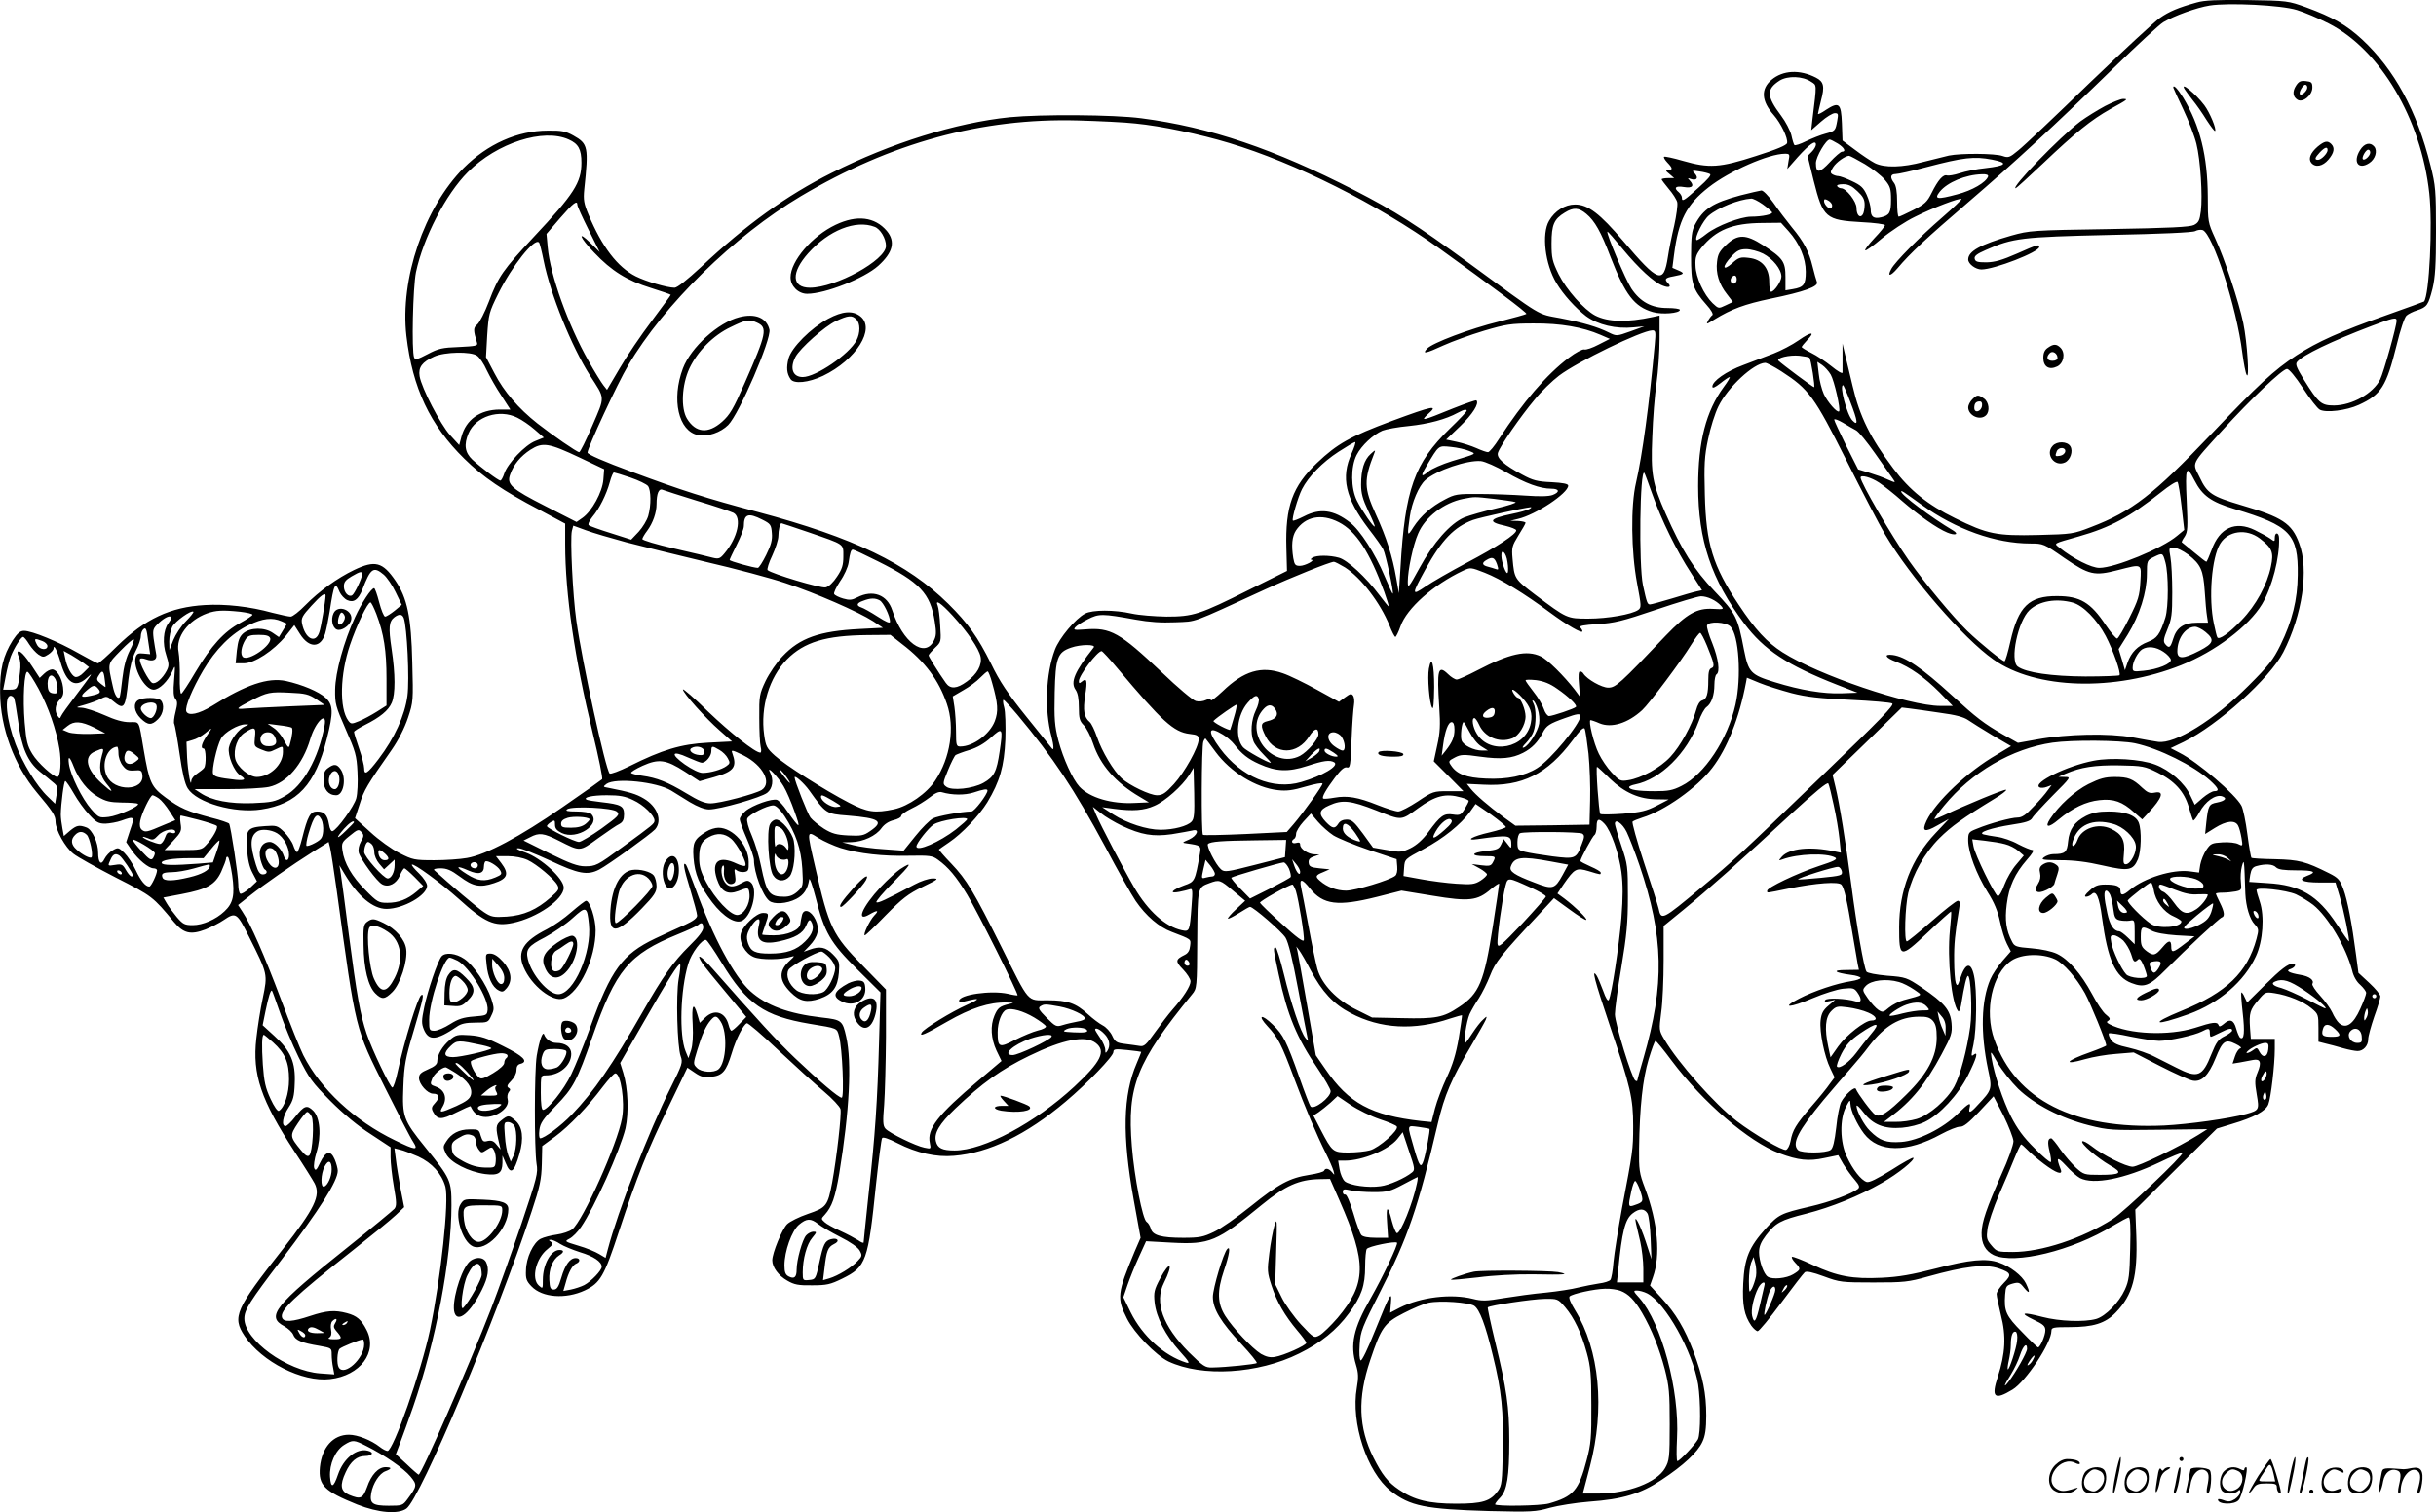 <svg version="1.0" xmlns="http://www.w3.org/2000/svg"
  viewBox="0 0 1199.752 744.88"
 preserveAspectRatio="xMidYMid meet">
<g transform="translate(-0.646,745.735) scale(0.1,-0.1)"
fill="#000000" stroke="none">
<path d="M10825 7445 c-90 -25 -135 -44 -181 -76 -25 -17 -182 -163 -349 -323
-166 -161 -323 -310 -349 -330 -42 -35 -48 -37 -77 -27 -37 13 -205 14 -264 2
-22 -5 -78 -19 -125 -31 -104 -28 -192 -30 -240 -6 -19 10 -63 39 -97 65 l-62
46 -3 85 c-4 99 -14 108 -79 66 -21 -15 -39 -23 -39 -20 0 3 7 33 15 66 19 70
14 93 -25 113 -80 41 -162 37 -219 -11 -53 -45 -50 -104 11 -173 35 -40 71
-114 66 -138 -2 -11 -49 -31 -153 -64 -179 -58 -231 -61 -360 -24 -48 14 -90
23 -93 20 -3 -3 4 -15 16 -28 27 -28 28 -37 5 -37 -15 -1 -14 -4 6 -20 l23
-20 -31 0 c-17 0 -31 -3 -31 -6 0 -3 16 -24 35 -47 20 -23 39 -53 42 -66 3
-14 -4 -65 -15 -115 -12 -50 -26 -120 -31 -154 -21 -136 -46 -127 -220 78
-115 135 -173 180 -237 180 -50 0 -100 -31 -128 -80 -38 -64 -20 -214 36 -307
34 -57 94 -123 146 -163 59 -43 147 -64 235 -55 l52 5 -69 -25 c-67 -24 -68
-24 -105 -6 -56 28 -127 49 -240 71 -116 22 -79 -1 -451 272 -259 189 -362
255 -562 358 -395 203 -712 311 -1051 355 -138 18 -492 20 -648 5 -263 -27
-585 -127 -876 -274 -222 -111 -422 -255 -645 -465 -67 -62 -116 -101 -129
-101 -37 0 -141 31 -191 56 -90 45 -167 146 -233 304 -23 55 -26 73 -21 125
22 209 19 224 -54 265 -38 21 -58 25 -125 24 -150 0 -297 -66 -415 -184 -195
-197 -314 -546 -282 -827 30 -257 116 -439 285 -605 91 -90 192 -159 370 -252
l127 -68 0 -101 c0 -246 47 -565 135 -927 30 -123 51 -227 47 -231 -4 -4 -92
-67 -197 -139 -208 -144 -374 -233 -469 -249 -33 -6 -105 -11 -161 -11 -97 0
-106 2 -171 35 -38 19 -102 65 -144 104 l-75 68 23 70 c21 68 36 93 157 266
34 49 64 108 81 159 26 78 26 84 21 272 -5 225 -25 318 -83 403 -63 92 -100
102 -203 53 -83 -40 -172 -104 -241 -174 -30 -31 -62 -56 -72 -56 -10 0 -50 9
-90 19 -112 31 -231 44 -332 38 -171 -10 -295 -68 -434 -204 -46 -46 -88 -83
-93 -83 -5 0 -48 23 -96 50 -98 56 -229 110 -268 110 -19 0 -32 -11 -56 -47
-47 -75 -64 -144 -62 -258 1 -173 70 -358 180 -490 81 -96 93 -116 93 -145 0
-41 48 -127 88 -158 20 -16 115 -69 210 -118 179 -91 182 -94 285 -218 48 -57
82 -65 156 -37 29 12 69 32 89 46 60 41 66 36 125 -82 93 -185 92 -184 68
-301 -12 -55 -26 -145 -32 -200 -20 -178 22 -303 190 -560 45 -68 88 -137 97
-154 31 -60 0 -124 -156 -323 -234 -297 -251 -335 -189 -428 85 -128 284 -229
421 -213 149 17 236 133 180 242 -26 51 -48 70 -97 83 -60 16 -99 13 -181 -14
-87 -29 -129 -32 -138 -9 -14 35 58 103 344 329 96 76 193 155 216 177 l41 39
-18 92 c-9 51 -20 116 -23 145 l-7 53 28 -7 c15 -3 56 -19 90 -34 67 -31 115
-84 133 -148 19 -69 -22 -449 -76 -707 -43 -202 -181 -595 -209 -595 -7 0 -24
9 -38 20 -42 33 -109 60 -152 60 -78 0 -133 -62 -143 -160 -8 -89 21 -118 184
-184 104 -41 201 -49 242 -20 68 48 446 944 617 1464 41 123 48 158 50 234 l2
88 64 47 c70 52 159 145 235 246 27 35 54 65 61 65 27 0 48 -139 33 -221 -22
-126 -193 -506 -245 -547 -14 -11 -48 -22 -76 -26 -29 -4 -64 -13 -80 -21 -36
-19 -71 -93 -72 -155 -2 -41 2 -53 27 -79 53 -56 169 -64 263 -20 76 36 95 69
168 291 90 273 140 399 247 619 l90 187 37 -25 c29 -20 44 -24 81 -20 55 6 73
27 100 115 21 71 58 143 75 149 6 2 76 -58 155 -133 80 -75 180 -166 223 -202
43 -36 80 -76 83 -88 6 -25 -19 -241 -41 -362 -22 -115 -28 -123 -119 -154
-44 -15 -90 -38 -103 -51 -25 -25 -73 -142 -73 -178 0 -34 31 -76 74 -100 34
-20 55 -24 122 -23 72 0 90 4 149 33 118 58 127 85 166 464 13 119 26 222 30
228 4 7 31 -2 76 -25 94 -48 190 -70 278 -62 172 14 356 103 550 267 107 90
235 223 235 244 0 15 8 16 68 10 37 -4 68 -8 69 -9 1 0 -9 -26 -22 -56 -68
-157 -72 -356 -15 -672 l34 -188 -29 -67 c-86 -206 -89 -230 -38 -331 35 -70
142 -181 204 -211 165 -78 441 -62 644 39 106 52 185 116 245 198 62 84 80
136 80 231 0 42 4 81 8 86 8 13 140 40 149 31 7 -7 -70 -169 -131 -276 -84
-146 -101 -227 -71 -326 12 -40 13 -61 4 -113 -30 -173 50 -415 167 -508 95
-75 171 -90 484 -99 210 -5 230 -4 300 16 41 11 128 25 192 30 167 12 255 39
357 107 108 71 179 137 202 188 14 29 19 64 19 130 0 108 -17 191 -62 312 -44
116 -88 190 -159 267 l-56 61 14 40 c39 108 25 269 -39 440 -28 73 -30 90 -29
195 3 206 18 342 47 439 15 50 30 91 34 91 4 0 40 -44 80 -98 153 -204 379
-399 531 -456 91 -34 143 -40 221 -23 l68 14 25 -44 c15 -24 40 -59 56 -77 23
-27 26 -36 16 -45 -30 -24 -136 -64 -236 -87 -146 -34 -154 -39 -217 -107 -84
-93 -106 -148 -112 -272 -5 -108 5 -157 40 -208 11 -15 25 -27 31 -27 7 0 59
63 116 140 57 77 109 144 116 150 8 7 37 1 94 -20 78 -29 89 -30 245 -30 149
0 171 2 267 29 183 51 281 63 350 40 61 -21 65 -31 25 -71 -20 -20 -36 -45
-36 -55 0 -11 10 -57 21 -103 27 -104 22 -190 -15 -304 -34 -103 -17 -118 72
-64 66 40 192 230 192 290 0 16 10 18 88 18 118 0 177 18 229 72 84 87 108
179 101 378 l-5 129 201 200 201 199 75 23 c108 32 165 63 178 96 13 32 32
197 32 273 l0 50 -59 0 -59 0 -4 53 c-5 74 0 91 40 137 34 41 36 42 81 35 66
-10 142 -41 181 -74 34 -28 35 -32 35 -97 l0 -68 35 -9 c19 -4 58 -15 86 -23
28 -8 60 -14 72 -14 28 0 52 26 52 58 0 15 14 65 30 112 17 46 30 91 30 99 0
9 -24 38 -54 66 l-54 50 -12 90 c-20 154 -42 268 -62 322 -17 46 -25 56 -71
79 -116 58 -147 66 -265 69 -62 1 -115 4 -117 7 -3 3 -12 55 -20 116 -8 62
-21 125 -29 140 -28 55 -217 217 -305 261 l-44 23 65 31 c167 82 424 313 490
442 94 184 127 407 78 536 -36 98 -83 129 -285 188 -145 43 -168 58 -205 137
-37 76 -47 56 112 232 138 152 296 302 318 302 10 0 41 -37 79 -95 34 -52 71
-100 83 -106 31 -16 131 -4 192 24 111 51 135 90 186 294 18 75 39 138 49 146
9 8 33 20 53 26 48 16 54 25 75 107 13 55 17 114 17 284 0 199 -2 223 -27 322
-67 270 -178 473 -337 621 -78 72 -145 110 -275 158 -89 32 -92 33 -290 36
-149 2 -213 -1 -250 -12z m494 -37 c36 -11 107 -41 156 -66 254 -129 456 -470
496 -837 17 -155 0 -503 -26 -533 -1 -1 -83 -31 -182 -66 -230 -81 -343 -132
-446 -199 -111 -73 -187 -143 -422 -390 -282 -296 -388 -379 -590 -456 -87
-34 -95 -35 -260 -39 -206 -5 -250 4 -410 83 -133 65 -223 137 -304 245 -113
150 -165 255 -200 405 -12 50 -28 117 -36 150 l-14 60 0 -65 c0 -36 0 -71 0
-78 -1 -7 -25 7 -54 31 -30 24 -75 54 -100 66 -26 13 -47 26 -47 29 0 3 12 18
27 34 42 43 21 43 -42 -1 -31 -22 -87 -51 -123 -65 -37 -14 -105 -40 -150 -57
-84 -31 -152 -79 -152 -106 0 -10 12 -5 39 16 21 17 42 31 46 31 4 0 -9 -22
-29 -49 -87 -119 -126 -268 -126 -489 0 -266 65 -460 227 -676 97 -130 213
-206 458 -302 l100 -39 -79 -3 c-89 -3 -200 15 -329 55 -118 36 -129 48 -151
158 -31 162 -39 179 -145 290 -102 107 -162 203 -241 382 -65 148 -74 194 -66
378 3 88 12 207 21 265 8 58 15 156 15 219 l0 114 -32 -7 c-129 -28 -223 -25
-285 7 -55 29 -142 127 -180 203 -31 64 -35 80 -35 153 0 91 12 119 65 151 43
27 69 25 106 -6 42 -35 72 -88 120 -214 72 -185 117 -244 208 -270 44 -13 133
-6 133 11 0 5 -28 9 -62 9 -77 0 -133 30 -177 96 -28 42 -125 273 -118 280 2
2 36 -37 76 -86 79 -95 153 -164 197 -180 30 -12 44 -6 26 12 -20 20 -14 27
26 34 54 10 58 15 25 29 l-30 13 8 63 c22 172 61 248 171 334 102 80 296 165
375 165 24 0 25 -2 18 -37 l-6 -38 51 58 c59 65 90 87 90 62 0 -8 -9 -24 -21
-36 l-20 -20 30 -122 c46 -183 59 -194 236 -204 63 -3 115 -10 115 -15 0 -5
-23 -34 -52 -64 -28 -30 -49 -57 -45 -60 3 -3 40 23 82 59 42 35 116 84 164
107 90 45 220 94 228 87 2 -3 -40 -43 -94 -90 -110 -95 -234 -220 -252 -255
-21 -39 -4 -37 31 4 61 73 143 149 348 325 233 200 424 377 720 665 113 110
221 210 241 222 52 31 164 72 228 82 94 15 353 2 430 -22z m-2393 -353 c29
-19 29 -6 7 -185 l-6 -54 48 42 c26 23 57 42 68 42 17 0 18 -4 12 -37 -9 -50
-10 -51 -58 -64 -23 -6 -66 -23 -95 -37 -28 -14 -55 -23 -58 -19 -3 3 -10 25
-15 49 -6 23 -28 66 -50 95 -73 97 -74 131 -7 174 40 24 112 22 154 -6z
m-3327 -206 c125 -12 319 -53 461 -96 326 -98 729 -300 1035 -519 261 -188
435 -318 429 -323 -3 -3 -62 -19 -132 -37 -147 -36 -331 -106 -357 -134 -26
-28 -8 -25 81 16 44 20 133 52 199 72 109 32 131 36 245 36 133 1 241 -18 329
-56 l46 -20 -55 -28 c-30 -16 -62 -27 -71 -24 -9 2 -42 -15 -76 -41 -108 -81
-228 -221 -342 -397 -24 -38 -49 -68 -56 -68 -7 0 -33 9 -57 20 -25 11 -68 25
-97 31 l-52 11 70 67 c60 58 94 111 79 126 -2 3 -53 -15 -114 -39 -157 -64
-164 -65 -123 -27 51 45 24 40 -179 -35 -206 -77 -269 -112 -369 -207 -121
-115 -157 -214 -151 -420 l3 -112 -185 -92 c-245 -123 -277 -133 -409 -133
-58 1 -135 7 -171 15 -85 19 -193 19 -229 0 -47 -24 -128 -121 -149 -178 -45
-119 -52 -297 -17 -427 12 -46 13 -74 2 -59 -2 2 -58 72 -124 154 -95 118
-133 175 -176 264 -64 129 -113 198 -210 294 -202 199 -466 326 -937 452 -256
68 -377 107 -619 197 -141 52 -221 87 -221 96 0 23 147 340 200 429 176 300
523 639 851 834 443 263 891 386 1364 373 105 -3 233 -9 284 -15z m-2791 -79
c47 -21 62 -48 62 -114 0 -98 -36 -154 -235 -366 -151 -162 -174 -194 -221
-319 -20 -53 -46 -103 -57 -112 -20 -16 -20 -28 -1 -91 4 -14 -7 -16 -89 -20
-82 -3 -101 -7 -154 -35 -51 -27 -62 -29 -67 -17 -13 34 -6 345 9 420 36 170
147 385 256 494 144 144 372 217 497 160z m6250 -20 c32 -20 42 -40 20 -40 -6
0 -33 -23 -59 -51 -51 -55 -69 -57 -69 -5 0 31 50 116 68 116 4 0 22 -9 40
-20z m133 -101 c38 -23 83 -58 99 -78 26 -31 30 -44 30 -97 0 -64 -7 -77 -48
-87 -37 -9 -52 2 -52 37 0 17 -9 50 -20 74 -16 35 -29 47 -72 67 -29 14 -60
25 -68 25 -8 0 -21 4 -29 9 -11 7 -10 13 4 35 16 25 59 55 78 56 5 0 40 -19
78 -41z m627 22 c82 -16 71 -30 -34 -42 -42 -4 -99 -16 -126 -25 -27 -9 -55
-13 -62 -11 -19 7 -45 -23 -76 -86 -22 -44 -33 -55 -90 -84 -36 -18 -68 -33
-72 -33 -5 0 -8 33 -8 73 0 49 -5 80 -15 93 -21 27 -18 44 7 44 12 0 81 15
152 34 183 48 235 54 324 37z m-1390 -71 c9 -4 -10 -26 -57 -68 -73 -66 -81
-70 -81 -48 0 7 -7 19 -15 26 -27 22 -17 33 25 26 42 -7 53 6 28 33 -11 11
-10 13 5 7 29 -10 40 4 22 25 -17 17 -16 18 21 12 22 -3 45 -9 52 -13z m1370
-12 c-10 -29 -78 -69 -152 -88 -100 -27 -115 -24 -86 13 37 46 127 84 208 86
22 1 32 -3 30 -11z m-644 -72 c28 -26 36 -41 36 -67 0 -19 -4 -40 -9 -48 -14
-21 -31 -3 -31 32 0 32 -51 97 -76 97 -7 0 -16 5 -19 10 -4 6 8 10 29 10 26 0
44 -9 70 -34z m-124 -71 c0 -8 -4 -15 -8 -15 -13 0 -32 23 -32 37 0 11 5 11
20 3 11 -6 20 -17 20 -25z m-6180 3 c0 -7 25 -62 55 -122 l55 -110 -45 44
c-68 67 -54 27 18 -47 85 -90 162 -138 279 -174 54 -17 98 -32 98 -34 0 -3
-43 -60 -94 -129 -52 -69 -123 -173 -157 -232 l-63 -107 -18 23 c-10 13 -44
67 -74 121 -99 175 -188 422 -200 558 l-6 66 67 78 c65 75 85 90 85 65z m-166
-275 c33 -164 137 -422 228 -565 76 -118 75 -100 12 -247 -31 -72 -60 -131
-65 -131 -11 0 -131 83 -205 141 -95 75 -166 158 -212 247 l-42 80 6 108 c7
104 9 113 54 204 69 139 179 277 201 253 4 -4 14 -45 23 -90z m9126 -295 c0
-27 -64 -256 -81 -290 -35 -69 -138 -127 -227 -128 -63 0 -76 11 -148 126 -37
61 -44 77 -34 89 27 33 170 102 365 176 108 41 125 45 125 27z m-3654 -120
c-27 -292 -61 -544 -92 -678 -27 -114 -24 -341 5 -495 21 -112 22 -120 6 -132
-31 -22 -151 -43 -246 -43 -105 0 -105 0 -262 118 -102 78 -102 78 -111 177
-5 56 -2 64 29 115 19 30 35 58 35 62 0 4 -17 8 -37 9 l-38 1 37 9 c88 20 248
127 248 164 0 9 -26 14 -82 17 -70 3 -93 9 -144 37 -90 48 -128 82 -120 108
10 33 112 180 180 261 33 41 88 94 121 119 91 69 405 221 459 223 17 0 18 -6
12 -72z m-5800 -53 c12 -8 34 -40 48 -72 15 -31 47 -88 72 -125 l44 -68 -53 0
c-97 -1 -165 -49 -188 -134 l-11 -41 -45 49 c-48 54 -140 231 -150 290 -7 44
12 70 72 97 51 23 181 26 211 4z m6562 -10 c8 -8 29 -145 23 -145 -6 0 -155
111 -175 130 -14 14 54 30 103 25 25 -3 47 -7 49 -10z m-138 -67 c136 -88 162
-124 319 -436 78 -155 164 -321 192 -368 123 -208 386 -512 533 -615 209 -148
597 -159 925 -28 168 67 333 192 398 300 50 84 88 232 84 327 -1 28 -21 29
-21 1 0 -20 -1 -21 -22 -5 -13 9 -47 28 -76 42 -96 47 -174 12 -213 -97 -12
-32 -24 -59 -26 -59 -3 0 -30 21 -61 47 -32 26 -58 48 -60 49 -2 1 4 14 14 28
15 24 16 44 10 176 -8 166 -2 181 38 102 39 -76 81 -107 198 -142 274 -82 314
-124 311 -325 -1 -122 -27 -226 -85 -345 -36 -73 -58 -101 -157 -200 -170
-170 -363 -289 -446 -277 -16 2 -73 12 -125 22 -115 21 -323 17 -470 -10 l-95
-17 -75 42 c-92 53 -129 81 -250 192 -149 136 -230 191 -292 199 -46 6 -36
-14 16 -33 69 -26 141 -77 216 -152 l64 -66 -61 0 c-155 0 -602 152 -777 264
-77 49 -136 113 -216 234 -128 192 -161 300 -167 542 -4 150 -2 189 16 274 11
55 34 128 51 162 46 94 173 212 230 214 8 0 44 -19 80 -42z m243 -16 c17 -29
50 -172 41 -181 -9 -9 -57 46 -75 85 -10 22 -22 67 -25 100 l-7 59 24 -16 c13
-9 32 -30 42 -47z m96 -133 c38 -98 40 -123 11 -93 -27 27 -66 174 -46 174 2
0 18 -36 35 -81z m-1889 -46 c0 -3 -37 -43 -83 -87 -175 -170 -221 -299 -243
-686 l-8 -125 -13 75 c-18 105 -48 200 -101 315 -58 127 -59 168 -7 300 7 18
5 17 -18 -4 -32 -29 -47 -77 -47 -151 0 -43 8 -72 35 -129 20 -41 34 -75 32
-77 -5 -6 -61 75 -87 126 -31 61 -32 167 -2 226 24 47 81 100 127 120 18 7 76
18 131 23 96 10 182 33 240 65 32 17 44 19 44 9z m-4676 -33 c23 -11 61 -37
86 -59 l45 -39 -42 -17 c-51 -20 -136 -110 -153 -160 -6 -19 -15 -35 -19 -35
-11 0 -97 65 -138 103 -37 35 -43 74 -19 130 35 83 151 121 240 77z m6593 -62
c13 -6 55 -58 95 -115 40 -57 79 -113 87 -124 15 -21 14 -21 -25 -4 -21 10
-63 25 -93 34 l-53 16 -59 117 c-32 65 -59 123 -59 128 0 6 19 -1 43 -15 23
-14 52 -31 64 -37z m-2484 -115 c-54 -117 -30 -220 83 -369 34 -44 67 -90 73
-103 12 -22 53 -213 47 -218 -2 -2 -20 38 -41 88 -45 108 -121 226 -170 263
-80 62 -147 71 -226 30 -28 -14 -53 -24 -55 -21 -7 6 25 116 45 155 31 61 101
133 180 184 40 26 77 48 82 48 4 0 -4 -26 -18 -57z m-3801 -20 l120 -57 -4
-52 c-5 -61 -56 -154 -102 -187 l-30 -21 -153 78 c-169 86 -192 107 -174 156
17 49 51 90 100 122 60 38 89 34 243 -39z m4380 33 c37 -15 42 -12 -84 -50
-48 -15 -101 -38 -117 -52 -36 -30 -39 -23 -10 26 64 107 58 102 121 96 31 -3
72 -12 90 -20z m183 -105 c95 -55 167 -81 222 -81 40 0 43 -17 6 -31 -19 -7
-63 -8 -133 -3 -58 4 -159 8 -225 8 -112 1 -123 -1 -172 -27 -68 -35 -119 -81
-155 -136 -31 -50 -32 -46 -18 52 10 70 44 150 76 179 54 48 207 100 274 94
20 -2 76 -27 125 -55z m-4314 -26 c41 -14 80 -33 87 -42 15 -21 16 -94 1 -147
-6 -21 -27 -56 -47 -78 l-37 -39 -100 32 c-55 17 -104 35 -109 39 -5 5 3 22
18 41 34 40 69 110 86 172 7 26 16 47 20 47 3 0 40 -11 81 -25z m5034 -84 c44
-125 118 -276 191 -388 l53 -83 -27 -6 c-15 -3 -70 -19 -122 -35 -53 -16 -101
-29 -107 -29 -13 0 -16 8 -35 95 -21 101 -15 576 7 553 2 -2 20 -51 40 -107z
m1116 59 c24 -16 76 -57 114 -91 82 -71 171 -134 222 -155 38 -16 60 -9 29 10
-108 64 -256 175 -256 192 0 7 9 1 99 -64 171 -123 365 -192 538 -192 62 0 66
-1 166 -71 123 -84 148 -90 264 -60 122 31 116 34 111 -57 -4 -70 -10 -90 -54
-178 -27 -54 -54 -100 -60 -102 -6 -1 -31 29 -57 67 -74 111 -126 142 -239
142 -138 1 -191 -51 -230 -223 -12 -54 -25 -98 -29 -98 -11 0 -118 87 -183
149 -69 67 -211 237 -288 347 -87 124 -238 384 -238 409 0 15 52 1 91 -25z
m1490 -119 l13 -114 -35 -29 c-73 -62 -306 -158 -383 -158 -39 0 -127 44 -196
99 -29 23 -35 19 95 56 155 44 253 97 404 217 41 33 77 56 82 51 4 -4 13 -59
20 -122z m-7310 29 c87 -26 166 -53 178 -59 42 -23 21 -122 -44 -199 -22 -27
-29 -29 -58 -22 -17 5 -103 25 -189 45 -87 20 -158 41 -158 47 0 5 11 24 24
41 28 38 46 89 46 131 0 52 11 78 29 71 9 -4 86 -28 172 -55z m3924 10 c50 -6
97 -13 105 -16 8 -3 -34 -17 -95 -31 -60 -14 -131 -34 -158 -45 -67 -29 -151
-123 -219 -248 -54 -99 -58 -103 -58 -68 0 56 26 181 51 237 34 81 127 152
222 171 58 11 52 11 152 0z m174 -50 c-10 -6 -50 -17 -90 -25 -110 -23 -117
-39 -28 -58 28 -7 52 -16 53 -22 2 -18 -94 -81 -242 -159 -81 -43 -173 -96
-205 -118 -69 -47 -69 -41 0 85 80 145 142 209 234 243 37 13 250 60 284 63 6
0 3 -4 -6 -9z m-3779 -52 c42 -21 45 -26 48 -67 3 -33 -4 -59 -28 -107 -17
-35 -36 -64 -41 -64 -21 0 -139 33 -139 39 0 3 16 37 35 75 19 37 35 79 35 91
0 60 21 68 90 33z m2840 -13 c85 -43 153 -148 224 -343 14 -39 24 -72 22 -72
-2 0 -23 25 -46 56 -65 87 -158 173 -199 184 -46 13 -111 13 -131 0 -8 -5 -10
-10 -5 -10 23 -1 -31 -30 -56 -30 -23 0 -27 5 -33 38 -10 64 -6 106 13 136 46
69 125 85 211 41z m-2610 -50 c179 -62 170 -55 170 -119 0 -42 -6 -62 -31 -99
-18 -28 -41 -50 -56 -53 -23 -6 -266 67 -286 85 -4 4 6 37 23 72 16 35 30 78
30 96 0 28 8 63 15 63 1 0 62 -20 135 -45z m-899 -49 c74 -19 251 -63 394 -97
143 -33 319 -80 390 -104 146 -48 359 -141 432 -188 l48 -32 -115 -6 c-198
-10 -294 -44 -379 -134 -29 -30 -66 -85 -84 -122 -30 -64 -32 -74 -31 -183 0
-63 3 -127 7 -142 4 -16 3 -28 -2 -28 -25 0 -147 97 -258 203 -67 66 -123 114
-123 108 0 -17 113 -143 181 -202 l61 -54 -118 -6 c-134 -7 -226 -35 -388
-116 -49 -24 -92 -40 -97 -36 -20 21 -134 541 -164 753 -18 127 -31 403 -22
442 l7 26 63 -23 c35 -13 124 -39 198 -59z m8045 19 c61 -47 70 -68 55 -138
-18 -89 -74 -192 -145 -265 -60 -63 -111 -99 -119 -84 -3 4 -10 34 -17 67 -27
126 -11 326 31 394 39 64 129 76 195 26z m-352 -80 c61 -48 74 -75 81 -181 3
-49 8 -104 11 -121 l5 -33 -54 0 c-66 0 -101 -24 -118 -81 -13 -43 -20 -47
-39 -24 -10 12 -8 26 11 72 21 51 24 74 24 183 0 69 -4 146 -9 173 -8 46 -8
47 16 47 14 0 46 -16 72 -35z m-6453 -33 c206 -103 257 -157 279 -295 9 -56 8
-72 -5 -97 -45 -86 -153 -6 -204 151 -25 77 -96 103 -172 64 -27 -14 -39 -15
-70 -6 -21 6 -41 16 -44 22 -4 5 10 34 29 63 20 28 39 70 42 92 7 51 12 64 21
64 5 0 60 -26 124 -58z m3100 -3 c4 -24 4 -48 1 -53 -7 -12 -30 50 -31 82 -2
42 24 18 30 -29z m3240 -1 c16 -57 16 -222 0 -273 -27 -84 -41 -102 -85 -119
-52 -20 -83 -52 -101 -102 l-13 -38 -15 52 -16 52 45 72 c58 94 94 208 94 297
0 66 1 68 33 84 45 22 45 22 58 -25z m-3292 -9 c9 -27 8 -30 -5 -25 -9 3 -27
9 -40 12 -28 7 -31 19 -6 33 28 17 39 13 51 -20z m-748 -17 c79 -51 173 -173
219 -286 12 -31 25 -56 29 -56 3 0 15 23 25 52 31 89 162 205 308 274 37 17
38 17 107 -10 79 -31 195 -102 320 -195 88 -65 161 -107 161 -93 0 4 -5 13
-11 19 -7 7 19 12 85 16 82 5 121 14 289 71 107 36 206 66 221 66 32 0 74 -20
98 -46 16 -18 15 -19 -38 -16 -79 5 -129 -23 -233 -131 -227 -239 -247 -257
-284 -257 -32 0 -104 41 -122 69 -3 6 -11 11 -17 11 -7 0 -9 -21 -5 -62 l5
-63 -26 35 c-52 67 -134 149 -167 164 -69 33 -154 14 -311 -68 -48 -25 -94
-46 -103 -46 -8 0 -28 12 -43 27 -49 47 -55 23 -43 -163 6 -88 4 -126 -10
-188 l-17 -79 73 -73 73 -74 -74 0 c-73 0 -77 -1 -150 -50 -41 -27 -85 -50
-97 -50 -12 0 -57 14 -100 31 -100 40 -151 48 -214 37 -28 -5 -53 -7 -56 -4
-7 7 14 44 59 104 29 38 45 52 58 49 16 -4 18 7 23 137 3 77 9 155 12 171 3
17 1 37 -4 45 -9 12 -14 11 -40 -8 l-30 -22 -109 60 c-60 33 -135 70 -168 81
-105 37 -191 12 -296 -89 -32 -30 -58 -50 -58 -44 0 9 -6 9 -24 1 -14 -7 -36
-9 -50 -5 -14 3 -90 67 -168 142 -207 196 -252 221 -376 211 -54 -4 -61 -3
-50 10 6 8 34 26 62 40 55 28 70 28 236 -2 66 -12 126 -16 195 -13 110 5 68
-10 445 163 126 58 316 134 336 135 5 0 30 -13 55 -28z m-4734 -36 c15 -13 42
-52 58 -86 l30 -62 -35 -29 c-19 -15 -40 -29 -47 -29 -6 0 -19 32 -29 70 -10
39 -21 70 -25 70 -14 0 -62 -73 -94 -143 -55 -119 -97 -272 -98 -357 -1 -70 3
-83 52 -195 48 -109 54 -128 58 -210 3 -50 0 -108 -6 -130 -10 -39 -94 -155
-117 -162 -6 -2 -14 12 -17 33 -8 47 -23 64 -59 64 -33 0 -46 -22 -74 -134 -9
-36 -20 -66 -24 -66 -5 0 -13 15 -19 33 -6 18 -27 48 -45 66 -33 32 -38 33
-94 29 -88 -6 -96 -16 -89 -110 3 -53 12 -92 27 -120 l22 -42 -36 -34 c-20
-18 -41 -30 -46 -27 -6 3 -10 25 -10 48 0 43 -37 283 -45 297 -3 4 -42 18 -87
29 -120 32 -154 47 -225 99 -72 53 -81 73 -109 237 -25 148 -18 135 -70 135
-32 0 -71 11 -124 35 -43 19 -93 35 -111 36 -32 1 -31 2 16 15 28 8 63 21 78
29 27 14 31 14 59 -10 56 -47 62 -40 77 107 7 58 18 103 35 137 15 28 26 61
26 74 0 14 6 30 14 36 11 9 15 -1 22 -57 l10 -67 -32 3 c-26 3 -33 0 -39 -17
-16 -51 44 -161 88 -161 28 0 70 41 92 90 15 35 15 34 9 -43 -5 -56 -3 -81 7
-93 10 -12 10 -24 0 -64 -7 -27 -10 -54 -6 -59 3 -6 15 -72 26 -147 13 -93 26
-148 40 -170 44 -71 230 -124 362 -104 178 27 266 122 323 348 33 130 32 167
-6 202 -34 31 -115 65 -196 83 -88 18 -196 -18 -363 -123 -65 -40 -117 -51
-127 -27 -8 21 30 112 83 202 61 104 140 183 224 223 70 34 116 39 162 19 l27
-12 -20 -33 -20 -33 -29 20 c-41 29 -111 28 -146 -1 -20 -18 -26 -36 -32 -85
l-6 -63 40 0 c53 0 147 62 207 135 l42 53 28 -44 c45 -71 102 -70 124 3 6 21
16 70 22 108 21 138 27 150 49 96 7 -15 24 -34 38 -40 31 -14 54 2 74 52 41
107 55 116 106 73z m-107 2 c-1 -20 -37 -95 -49 -103 -18 -11 -41 14 -41 44 0
21 9 32 38 49 43 25 52 27 52 10z m-180 -105 c-1 -29 -22 -154 -31 -180 -19
-59 -70 -32 -85 43 -5 26 1 38 46 87 48 53 70 68 70 50z m2729 -23 c18 -9 51
-77 51 -105 0 -10 -19 -2 -61 25 -34 22 -70 42 -80 45 -27 9 -24 22 9 33 36
14 59 14 81 2z m5876 -11 c51 -14 119 -83 162 -164 37 -70 77 -185 68 -194 -4
-3 -80 -6 -168 -6 -166 1 -292 19 -333 49 -40 30 1 224 58 278 48 45 131 59
213 37z m-8355 -56 c37 -97 50 -181 50 -319 l0 -132 -47 -30 c-27 -17 -66 -38
-88 -47 -37 -15 -40 -15 -53 2 -45 61 -41 228 8 373 33 98 87 210 101 210 4 0
17 -26 29 -57z m2839 -9 c74 -81 129 -162 137 -202 8 -40 -17 -86 -68 -122
-49 -36 -81 -38 -103 -7 -39 55 -85 130 -85 136 0 4 14 20 31 37 31 29 31 30
26 109 -2 44 -8 88 -12 98 -15 35 15 15 74 -49z m-3777 -27 c-24 -24 -51 -66
-62 -93 l-19 -49 -1 43 c0 24 7 56 15 72 14 27 94 84 104 74 3 -2 -14 -24 -37
-47z m267 47 c33 -4 61 -10 61 -15 0 -4 -27 -22 -60 -40 -79 -42 -143 -112
-220 -241 -35 -60 -67 -108 -71 -108 -5 0 -8 37 -7 83 1 45 -2 100 -6 123 -15
73 47 156 141 190 43 15 75 17 162 8z m806 -31 c16 -43 29 -303 18 -384 -13
-96 -63 -207 -143 -312 -54 -71 -70 -81 -70 -44 0 13 -11 57 -25 97 -14 40
-25 77 -25 82 0 4 24 19 53 34 76 38 117 72 133 110 18 43 18 139 -1 265 -16
106 -13 135 14 156 23 17 38 16 46 -4z m-1145 0 c0 -5 -7 -16 -15 -27 -24 -32
-29 -99 -10 -155 14 -44 15 -53 2 -78 -20 -38 -53 -67 -70 -60 -17 6 -69 106
-61 118 2 5 16 4 29 -1 37 -14 58 -2 50 29 -3 14 -8 47 -12 73 -5 44 -3 50 27
78 30 28 60 40 60 23z m7679 -42 c42 -42 55 -249 25 -384 -38 -171 -153 -345
-266 -401 -43 -22 -66 -26 -132 -26 -84 0 -126 7 -126 20 0 4 13 10 29 13 126
25 256 154 313 309 11 33 29 65 39 72 24 17 39 58 39 111 0 24 5 47 10 50 19
12 10 77 -20 153 -17 41 -29 81 -26 89 8 21 92 17 115 -6z m2340 -27 c46 -38
40 -56 -30 -92 -81 -42 -109 -42 -109 -3 0 64 40 120 87 121 12 0 35 -12 52
-26z m-2456 -66 c37 -91 40 -105 22 -112 -11 -4 -15 -20 -15 -58 0 -70 -8 -95
-30 -101 -12 -3 -23 -21 -30 -48 -19 -71 -78 -178 -127 -230 -50 -54 -143
-105 -208 -115 -38 -6 -43 -3 -81 38 -22 23 -50 65 -63 92 -26 52 -53 166 -41
166 4 0 25 -7 45 -16 59 -24 139 1 209 65 35 32 194 244 242 323 20 32 39 58
44 58 4 0 19 -28 33 -62z m-7076 36 c12 -33 -106 -116 -134 -93 -14 13 -9 51
13 87 12 18 23 22 65 22 36 0 51 -4 56 -16z m3112 -29 c113 -86 181 -178 221
-295 40 -116 17 -266 -57 -377 -42 -64 -133 -127 -203 -142 -94 -20 -132 -15
-222 32 -120 62 -315 186 -365 232 -40 36 -45 46 -53 102 -19 138 25 283 112
372 85 86 192 118 396 120 l114 1 57 -45z m-4299 -1 c12 -19 33 -42 46 -51 22
-14 26 -14 49 1 14 9 25 22 25 28 0 26 19 -10 35 -67 29 -103 72 -129 129 -77
34 31 33 29 -56 -89 -36 -47 -68 -92 -71 -100 -5 -12 -7 -12 -16 1 -17 24 -13
58 10 81 17 17 20 29 16 61 -6 47 -31 88 -54 88 -9 0 -27 -9 -39 -21 l-22 -21
-36 55 c-39 59 -63 83 -72 74 -3 -3 0 -15 6 -27 7 -14 9 -41 5 -73 -10 -83
-13 -87 -50 -87 l-33 0 13 68 c7 37 18 80 25 97 16 41 50 95 60 95 5 0 18 -16
30 -36z m64 16 c14 -5 26 -16 26 -25 0 -22 -37 -19 -50 4 -18 34 -15 36 24 21z
m431 -48 c-17 -34 -29 -77 -36 -138 -5 -48 -11 -90 -14 -92 -10 -10 -24 12
-33 55 -26 117 -27 108 38 175 33 34 62 59 65 56 4 -3 -5 -28 -20 -56z m4748
16 c-94 -119 -116 -171 -89 -209 11 -16 16 -44 16 -87 0 -53 4 -67 24 -87 13
-13 34 -53 46 -90 35 -106 112 -194 230 -263 l45 -27 -70 -3 c-114 -6 -222 26
-272 80 -34 37 -80 138 -104 228 -18 71 -21 104 -18 236 4 172 14 198 80 221
48 17 125 17 112 1z m5268 -21 c19 -12 35 -30 37 -39 4 -20 -64 -48 -135 -55
-50 -5 -53 -4 -53 16 0 29 26 77 47 90 29 17 68 12 104 -12z m-10241 -57 l25
-19 -27 -27 c-15 -16 -32 -24 -42 -21 -18 7 -41 50 -49 95 l-7 33 38 -21 c20
-12 48 -30 62 -40z m5092 -27 c218 -259 275 -312 354 -321 37 -4 44 -8 44 -27
0 -38 -69 -162 -122 -220 -41 -45 -56 -55 -83 -55 -35 0 -135 48 -174 83 -40
36 -98 134 -121 202 -12 35 -28 69 -37 76 -28 24 -33 57 -22 130 12 75 8 89
-16 69 -12 -10 -15 -10 -15 2 0 28 91 148 112 148 4 0 40 -39 80 -87z m-5316
-98 c49 -90 88 -203 103 -295 11 -64 5 -140 -10 -140 -20 0 -97 70 -123 113
-25 41 -30 62 -38 155 -10 120 -2 255 14 250 6 -2 30 -39 54 -83z m326 48 c3
-21 5 -39 4 -40 -1 -1 -11 7 -24 17 -20 16 -21 22 -10 39 18 30 25 26 30 -16z
m4371 -20 c29 -102 31 -140 13 -188 -25 -65 -107 -125 -170 -125 -19 0 -21 5
-21 73 0 39 -4 95 -8 123 l-8 51 53 31 c29 16 66 44 82 61 17 17 33 31 37 31
3 0 14 -26 22 -57z m-4613 18 c5 -11 10 -32 10 -46 0 -22 -4 -26 -22 -23 -17
2 -24 11 -26 31 -6 53 17 76 38 38z m8550 -68 c74 -19 138 -26 287 -33 106 -5
200 -13 209 -18 12 -7 -58 -79 -343 -353 -411 -396 -436 -419 -598 -554 -194
-162 -197 -163 -210 -102 -4 17 -36 119 -72 226 -35 107 -60 197 -56 201 4 4
26 13 48 20 109 33 270 147 344 244 74 96 134 247 167 423 l4 22 63 -26 c34
-14 105 -36 157 -50z m-1155 22 c57 -39 101 -82 93 -90 -8 -9 -116 -45 -132
-45 -8 0 -20 16 -26 35 -6 19 -29 58 -51 85 -21 27 -39 52 -39 56 0 4 23 4 52
1 37 -5 68 -17 103 -42z m-7185 0 c16 -19 11 -25 -36 -35 -50 -11 -56 -4 -21
26 33 28 40 29 57 9z m7014 -45 c41 -45 51 -76 42 -124 -24 -125 -201 -160
-266 -53 -20 32 -27 77 -12 77 5 0 15 -15 23 -32 27 -62 100 -92 163 -68 33
12 66 66 66 108 0 33 -24 92 -38 92 -4 0 -13 9 -20 20 -21 34 4 22 42 -20z
m-5940 -7 l41 -28 -170 -7 c-93 -4 -192 -9 -218 -11 -53 -5 -51 -1 28 40 76
40 93 43 189 38 76 -3 94 -8 130 -32z m-1489 7 c4 -6 13 -59 21 -117 16 -127
47 -198 106 -246 22 -17 51 -41 65 -53 23 -18 25 -25 18 -63 l-7 -43 -35 34
c-56 53 -125 166 -160 260 -45 118 -57 238 -24 238 5 0 13 -5 16 -10z m6131
-5 c3 -8 -3 -34 -15 -58 -22 -46 -27 -110 -11 -151 5 -14 27 -43 50 -66 22
-22 38 -40 35 -40 -15 0 -122 60 -136 76 -42 47 -30 160 23 220 33 37 46 42
54 19z m-1190 -77 c181 -217 278 -363 434 -652 61 -116 129 -236 150 -267 50
-73 115 -129 177 -152 99 -38 95 -35 91 -69 -2 -22 -10 -36 -26 -44 -47 -23
-48 -32 -9 -72 20 -21 37 -47 37 -59 0 -23 -35 -78 -89 -139 -20 -23 -58 -73
-86 -112 -43 -61 -54 -71 -75 -67 -14 2 -46 7 -72 10 -42 5 -50 10 -64 41 -9
19 -30 42 -46 50 -17 9 -49 33 -73 55 -60 55 -100 69 -199 69 -103 0 -87 -19
-226 260 -138 276 -172 333 -248 413 -36 37 -63 69 -61 70 2 2 25 18 50 35 64
43 148 132 188 197 62 103 83 177 89 310 2 68 0 137 -6 158 -6 20 -7 37 -3 37
3 0 34 -33 67 -72z m2564 26 c7 -20 10 -52 7 -71 -7 -40 -50 -108 -75 -118
-11 -4 -7 5 10 22 15 15 32 41 37 56 14 37 14 113 0 139 -7 13 -7 18 -1 14 6
-3 16 -22 22 -42z m-1496 -40 c-9 -33 -18 -60 -19 -62 -2 -2 -22 6 -45 18 -23
12 -40 24 -37 26 17 18 111 83 114 80 2 -2 -3 -30 -13 -62z m207 34 c13 -25
-2 -44 -42 -53 -34 -8 -36 -22 -9 -75 47 -93 157 -92 215 1 26 40 45 44 45 9
0 -24 -54 -86 -91 -106 -137 -70 -284 120 -178 232 23 25 44 22 60 -8z m1077
-10 c-2 -17 -11 -24 -30 -26 -32 -4 -37 14 -10 34 27 21 44 17 40 -8z m2194
-2 c76 -10 117 -21 138 -36 16 -11 70 -45 120 -75 l91 -53 -70 -42 c-144 -83
-301 -232 -346 -326 -25 -53 -10 -59 53 -23 l57 32 -65 -69 c-120 -127 -180
-283 -180 -464 0 -154 4 -155 140 -27 62 59 115 106 116 104 2 -2 -1 -43 -6
-92 -14 -140 8 -363 41 -399 4 -5 10 9 14 30 16 99 27 144 34 144 14 0 22
-174 11 -251 -16 -114 -49 -239 -78 -293 -36 -66 -124 -143 -186 -161 -27 -8
-75 -15 -105 -14 l-56 0 29 22 c107 79 177 165 255 311 49 92 53 103 49 153
-6 65 -34 99 -147 176 -73 49 -78 51 -170 58 -55 5 -97 13 -102 20 -13 21 -48
223 -74 423 -29 221 -59 407 -79 488 l-14 58 171 166 170 166 41 -5 c23 -3 89
-12 148 -21z m-1772 -16 c0 -38 -146 -215 -212 -256 -61 -39 -149 -57 -253
-52 -97 4 -144 22 -172 65 -14 20 -12 23 19 39 29 15 42 16 125 4 103 -14 156
-9 211 19 43 22 73 53 96 98 18 36 34 46 110 73 60 22 76 24 76 10z m-6185
-47 c-30 -163 -106 -297 -195 -347 -49 -28 -65 -31 -159 -35 -112 -4 -202 13
-257 50 l-29 19 157 0 c86 0 180 5 209 11 88 19 167 111 204 237 26 86 84 140
70 65z m-1134 -10 l54 -28 -76 -3 c-42 -1 -89 2 -105 8 l-29 12 24 19 c32 26
67 24 132 -8z m6699 -9 c0 -38 -11 -63 -43 -104 l-20 -25 7 52 c9 69 25 113
42 113 9 0 14 -12 14 -36z m75 -14 c15 -29 39 -59 58 -70 l32 -20 -28 0 c-42
0 -94 26 -102 50 -7 21 1 90 10 90 3 0 16 -23 30 -50z m-6031 30 c-31 -13 -72
-66 -80 -105 -7 -39 25 -118 57 -138 30 -19 22 -25 -23 -21 -87 10 -106 15
-112 30 -7 19 18 134 39 173 15 30 86 71 120 70 19 0 19 -1 -1 -9z m229 -7 c7
-4 4 -39 -10 -87 -4 -15 -9 -11 -27 23 -11 23 -34 51 -51 62 l-30 21 54 -7
c30 -3 59 -9 64 -12z m6387 -128 c6 -60 10 -164 8 -230 l-3 -120 -183 -3 -182
-2 -58 42 c-76 56 -138 110 -162 140 l-19 24 83 -4 c189 -10 313 52 438 219
35 48 54 66 59 57 4 -7 12 -62 19 -123z m-6805 88 c-26 -39 -32 -63 -15 -63
11 0 13 -80 2 -95 -4 -6 -19 -18 -34 -28 -16 -10 -28 -25 -29 -35 -2 -41 -17
44 -21 114 l-3 77 30 9 c17 4 44 19 60 32 40 33 40 32 10 -11z m237 -8 c-4
-44 -4 -45 32 -60 34 -14 40 -14 68 0 40 19 38 20 38 -12 0 -62 -64 -123 -129
-123 -38 0 -97 50 -106 90 -10 47 11 106 48 129 48 31 55 27 49 -24z m3668
-68 c-15 -102 -27 -126 -80 -156 -52 -29 -156 -40 -183 -19 -18 13 -18 17 8
80 15 37 32 71 38 76 7 4 38 16 69 25 38 12 73 32 105 61 57 52 60 48 43 -67z
m1099 82 c19 -11 44 -33 55 -47 38 -49 70 -74 124 -98 84 -38 143 -40 236 -10
82 27 112 31 134 18 26 -17 -59 -67 -163 -97 -138 -41 -296 25 -400 166 -64
87 -58 112 14 68z m-4667 -15 c14 -30 -2 -46 -42 -42 -44 5 -40 68 5 68 18 0
29 -8 37 -26z m5252 4 c18 -26 21 -68 5 -68 -6 0 -24 9 -40 21 -38 27 -41 69
-5 69 14 0 32 -10 40 -22z m-621 -74 c74 -100 198 -177 307 -189 42 -5 74 -1
138 18 45 13 82 20 82 14 0 -11 -94 -143 -143 -200 l-33 -38 -203 -10 c-112
-5 -206 -7 -210 -4 -9 10 -7 437 2 459 4 10 9 17 11 15 2 -2 24 -31 49 -65z
m4528 42 c118 -25 289 -110 370 -183 43 -39 48 -53 21 -53 -10 0 -36 -15 -57
-33 l-39 -34 -22 46 c-27 60 -101 125 -173 152 -71 27 -216 36 -303 19 -131
-25 -302 -109 -267 -131 7 -4 23 -3 36 2 l24 9 -20 -27 c-11 -16 -42 -52 -70
-80 -37 -40 -56 -53 -78 -53 -31 0 -135 -28 -200 -55 -41 -16 -43 -19 -43 -59
1 -58 40 -164 95 -252 34 -53 51 -96 62 -147 8 -39 23 -88 34 -109 l19 -37
-41 -47 c-23 -27 -50 -67 -60 -91 -45 -105 -49 -263 -11 -444 21 -97 20 -100
-52 -176 -34 -38 -46 -42 -39 -13 8 30 -3 25 -58 -29 -73 -72 -195 -133 -279
-139 -74 -5 -105 6 -154 55 -29 28 -65 96 -66 122 0 8 16 -7 35 -32 46 -60
101 -82 189 -75 37 3 85 15 113 29 73 35 163 132 212 229 43 86 53 122 27 101
-12 -10 -12 -2 0 51 16 76 18 268 3 338 -15 72 -43 66 -69 -15 -11 -34 -14
-37 -21 -20 -4 11 -8 61 -8 110 -1 82 4 131 24 253 6 32 4 42 -6 42 -8 0 -65
-45 -128 -100 -63 -55 -118 -100 -123 -100 -14 0 -9 171 7 239 23 94 80 196
153 269 58 58 118 101 272 195 35 21 60 40 57 44 -5 5 -200 -75 -311 -128 -22
-10 -41 -18 -42 -16 -2 2 19 31 47 65 136 166 335 282 534 311 97 14 333 12
406 -3z m-9931 -50 c0 -19 9 -45 21 -60 17 -22 28 -26 57 -24 33 3 37 0 40
-23 9 -79 -140 -83 -176 -3 -27 58 1 138 51 143 4 1 7 -14 7 -33z m2885 9 c0
-15 -6 -19 -24 -17 -34 3 -56 23 -39 34 24 15 63 5 63 -17z m75 8 c16 -9 34
-27 41 -41 12 -21 11 -26 -6 -38 -24 -18 -81 -34 -118 -34 -17 0 -52 17 -88
42 -73 52 -64 71 16 34 32 -14 62 -26 68 -26 20 0 47 33 47 57 0 27 3 28 40 6z
m-3041 -25 c-17 -61 -11 -101 22 -141 39 -47 30 -47 -22 0 -77 69 -92 134 -36
158 45 20 47 19 36 -17z m5995 19 c-2 -7 -19 -21 -37 -32 l-32 -18 29 32 c31
32 49 41 40 18z m71 -7 c22 -15 25 -20 12 -20 -23 0 -57 18 -57 30 0 15 12 12
45 -10z m-5904 -9 c24 -20 24 -20 4 -35 -36 -28 -68 -3 -51 40 7 19 19 18 47
-5z m2998 -5 c96 -49 141 -136 89 -170 -33 -20 -206 -66 -252 -66 -29 0 -59
13 -120 50 -91 55 -144 76 -217 86 -27 4 -52 10 -54 14 -3 4 23 20 56 35 80
36 116 31 209 -29 l72 -47 71 20 c99 28 115 50 90 119 -7 17 1 15 56 -12z
m-3299 -56 c24 -62 69 -119 118 -147 39 -23 59 -28 119 -29 40 0 75 -3 79 -6
11 -11 -96 -59 -145 -65 -46 -5 -48 -4 -85 38 -45 51 -102 167 -110 223 -6 44
4 38 24 -14z m10262 -28 c84 -41 132 -94 154 -169 9 -32 19 -62 22 -67 2 -4
16 13 31 40 29 54 79 89 111 79 28 -9 16 -23 -25 -31 -39 -7 -43 -16 -52 -96
l-6 -59 48 30 c56 35 99 40 114 12 6 -10 13 -38 17 -61 7 -41 6 -42 -15 -31
-12 7 -47 11 -78 9 -53 -3 -59 -6 -80 -37 -13 -19 -26 -52 -30 -73 l-6 -39
-46 6 c-84 11 -223 -32 -294 -91 -34 -29 -47 -30 -47 -5 0 23 -19 31 -76 31
-34 0 -51 -6 -76 -30 -22 -19 -28 -30 -17 -30 8 0 21 6 28 13 21 21 37 -15 50
-115 28 -209 66 -293 145 -323 64 -25 90 -14 171 68 98 99 261 251 274 255 16
5 13 28 -9 72 -11 22 -20 42 -20 45 0 3 15 5 34 5 18 0 47 3 63 6 29 6 30 8
26 47 -3 23 0 58 5 77 11 38 11 40 17 -135 3 -63 21 -125 46 -151 20 -22 21
-26 9 -71 -45 -166 -148 -265 -367 -354 -164 -67 -139 -79 34 -17 149 54 273
161 330 285 35 75 43 198 19 269 -9 26 -16 52 -16 57 0 16 145 0 194 -21 25
-12 63 -35 85 -52 74 -59 163 -211 192 -323 6 -28 22 -56 40 -71 16 -15 29
-32 29 -40 0 -8 -13 -43 -29 -78 -34 -76 -70 -101 -104 -71 -11 10 -26 34 -34
53 -9 19 -35 56 -60 83 -24 26 -41 52 -38 58 11 17 -14 37 -58 44 -59 10 -76
21 -49 29 23 8 30 26 11 26 -24 0 -58 -26 -140 -107 l-85 -84 -13 27 c-6 15
-14 25 -16 22 -2 -2 1 -47 7 -100 11 -96 7 -135 -12 -123 -5 3 -14 24 -20 45
-12 44 -31 51 -63 22 -15 -12 -21 -14 -24 -4 -7 17 -28 15 -117 -14 -128 -40
-325 -32 -420 18 -15 8 -16 12 -5 18 10 7 8 13 -12 29 -14 10 -45 56 -69 102
-54 100 -116 171 -173 198 -25 12 -76 23 -125 27 -76 6 -84 9 -96 33 -29 55
-36 106 -26 184 11 88 40 151 100 220 26 29 36 47 27 47 -8 0 -40 13 -71 29
-30 17 -77 33 -103 36 -27 4 -57 9 -67 12 -32 9 37 32 139 48 68 10 92 18 100
32 5 10 51 60 101 111 91 91 91 92 60 92 l-31 1 35 15 c74 32 144 43 265 41
114 -2 124 -4 187 -35z m-2696 -31 c71 -68 144 -101 232 -101 l57 -1 -60 -31
c-49 -25 -76 -32 -164 -39 -58 -4 -109 -5 -113 -1 -7 8 -23 232 -16 232 2 0
31 -26 64 -59z m-4070 -37 c14 -23 38 -79 54 -125 32 -89 28 -89 -38 5 -17 26
-39 49 -48 53 -23 9 -122 -26 -156 -55 -15 -13 -28 -31 -28 -40 0 -10 16 -53
35 -97 19 -44 35 -91 35 -105 0 -61 42 -173 75 -200 23 -19 86 -15 133 9 37
19 56 47 64 96 2 11 16 -29 32 -90 43 -171 72 -221 205 -353 l114 -113 -7
-242 c-8 -293 -19 -461 -52 -756 -13 -124 -24 -229 -24 -234 0 -4 -12 0 -27
11 -16 10 -55 31 -88 46 -33 15 -68 34 -77 43 -18 16 -18 17 1 37 35 39 51 85
71 203 50 305 63 548 34 674 -18 79 -22 83 -120 94 -165 19 -273 59 -352 130
-79 71 -184 266 -268 499 -24 65 -46 121 -49 124 -17 17 -11 -18 20 -119 19
-63 35 -122 35 -132 0 -12 -18 -26 -57 -44 -32 -14 -99 -45 -150 -69 -161 -77
-217 -153 -319 -436 -30 -84 -73 -189 -94 -233 -37 -77 -116 -175 -139 -175
-7 0 -11 29 -11 85 0 84 0 85 25 85 67 0 125 49 125 106 0 33 -28 54 -74 54
-25 0 -51 18 -59 40 -7 22 -24 -27 -37 -103 -12 -73 -12 -460 -1 -532 8 -46 3
-66 -74 -295 -46 -135 -113 -324 -150 -420 -103 -267 -345 -822 -357 -817 -3
1 -30 24 -59 52 l-53 49 23 61 c13 33 40 110 62 172 112 323 189 728 189 993
0 123 -4 131 -130 287 -107 132 -113 150 -107 296 4 108 10 140 51 277 47 159
53 185 37 175 -17 -10 -84 -228 -116 -377 -9 -43 -21 -78 -26 -78 -11 0 -101
188 -127 266 -31 92 -49 191 -87 485 -19 151 -38 290 -41 309 l-6 35 25 -42
c66 -111 140 -173 207 -173 82 0 200 67 200 114 0 12 -17 39 -40 61 -22 21
-38 41 -35 43 8 9 143 -90 230 -168 129 -117 176 -138 267 -119 120 25 251
116 251 174 0 44 -111 146 -189 173 -39 13 -51 21 -35 21 14 1 83 -27 155 -60
142 -67 186 -75 244 -45 44 23 253 174 275 198 37 43 11 113 -56 152 -37 22
-69 32 -177 53 -24 4 -24 5 -6 19 44 31 246 10 318 -33 18 -11 60 -37 92 -57
39 -23 72 -36 95 -36 52 0 257 59 286 82 27 21 33 64 14 101 -21 40 40 -23 67
-69z m14 46 c30 -43 18 -37 -16 7 -15 20 -23 33 -16 29 6 -3 21 -20 32 -36z
m1995 -220 c-20 -22 -88 -40 -153 -40 -67 0 -165 32 -232 75 l-55 36 60 -8
c92 -12 146 -8 197 15 54 23 137 98 171 151 l22 36 3 -124 c2 -102 0 -127 -13
-141z m-1883 154 c82 -115 84 -116 189 -124 160 -13 182 -29 109 -78 -30 -21
-44 -23 -106 -20 -58 3 -80 9 -119 33 -26 17 -56 41 -67 55 -14 19 -78 181
-78 198 0 13 46 -28 72 -64z m-3622 -15 c19 -34 53 -81 76 -105 35 -38 46 -44
80 -44 21 1 57 7 79 15 64 23 66 21 43 -45 l-20 -61 28 -41 c32 -46 83 -88
107 -88 10 0 17 -5 17 -10 0 -19 -29 -80 -38 -80 -19 0 -42 28 -67 81 -14 31
-40 69 -56 85 -28 27 -31 28 -57 13 -15 -8 -33 -27 -41 -43 -16 -34 -31 -19
-31 31 0 50 -29 113 -57 124 -37 14 -49 11 -82 -16 l-30 -26 -7 38 c-4 21 -8
52 -8 68 1 53 15 165 22 165 4 0 23 -28 42 -61z m8668 -59 c12 -52 24 -126 28
-164 l7 -69 -34 7 c-116 25 -220 14 -256 -26 -18 -21 -18 -21 2 -14 76 28 217
33 260 9 13 -8 -4 -17 -81 -42 -108 -36 -254 -106 -254 -121 0 -13 -9 -13 104
10 138 28 249 36 262 19 14 -17 28 -80 54 -239 12 -69 23 -137 26 -152 l6 -28
-64 -1 c-71 0 -58 -13 25 -24 26 -3 47 -10 47 -15 0 -5 -21 -12 -47 -16 -68
-10 -183 -48 -256 -86 -93 -48 -46 -46 67 2 54 23 121 44 150 47 48 5 55 3 70
-18 24 -34 21 -53 -6 -45 -48 15 -145 19 -152 7 -6 -8 0 -10 21 -5 l28 6 -33
-28 c-27 -23 -35 -39 -39 -74 -6 -55 19 -177 48 -236 l21 -44 -24 -32 c-12
-18 -53 -69 -91 -112 -76 -89 -92 -115 -102 -170 -4 -21 -14 -40 -22 -43 -16
-6 -158 77 -243 142 -108 83 -289 287 -357 403 -26 44 -26 46 -15 132 7 48 12
164 12 257 l0 169 98 80 c114 93 290 249 531 473 119 109 177 157 182 149 4
-7 16 -56 27 -108z m-4168 73 c0 -18 -64 -103 -79 -103 -51 -1 -165 -22 -189
-34 -16 -8 -55 -47 -87 -87 l-58 -72 -96 7 c-53 3 -121 12 -151 20 l-55 14 45
1 c59 2 121 31 148 69 14 19 35 33 59 39 21 5 38 14 38 21 0 7 23 23 50 36 28
13 68 38 90 55 27 22 46 30 60 26 51 -15 113 -15 155 -2 52 17 70 20 70 10z
m-4081 -39 c13 -9 36 -37 52 -62 l29 -45 -58 -24 c-81 -35 -90 -37 -107 -23
-9 8 -12 22 -8 43 7 38 50 127 61 127 4 0 18 -7 31 -16z m2336 -8 c51 -23 105
-76 105 -101 0 -15 -8 -21 -156 -129 -127 -93 -133 -96 -187 -96 -34 0 -74 14
-173 63 l-129 64 32 16 c45 24 67 21 142 -17 107 -54 101 -55 193 12 46 33 93
65 106 71 16 9 22 21 22 47 0 41 -15 49 -112 60 -34 4 -67 9 -72 12 -20 11 25
22 99 22 63 0 91 -5 130 -24z m983 -3 c46 -28 47 -28 18 -31 -27 -3 -76 29
-76 50 0 13 8 10 58 -19z m3095 16 c20 -5 37 -13 37 -17 0 -4 -9 -22 -20 -40
-18 -29 -23 -32 -57 -27 -45 7 -62 -5 -122 -87 -28 -38 -58 -64 -88 -79 -42
-20 -50 -21 -115 -9 l-69 12 -50 69 c-43 58 -55 69 -80 69 -18 0 -33 -7 -41
-20 -17 -27 -29 -25 -61 8 -38 40 -35 60 16 82 64 29 105 25 232 -25 128 -51
120 -51 206 11 85 62 135 75 212 53z m220 -146 c-1 -4 -37 -16 -80 -26 -85
-19 -126 -43 -58 -33 157 22 165 20 165 -29 0 -18 -2 -18 -19 5 l-19 24 -12
-26 c-11 -23 -20 -27 -76 -33 -74 -8 -76 -25 -3 -25 53 0 54 -1 38 -31 -9 -17
-17 -19 -57 -14 l-47 6 38 -21 c20 -11 37 -25 37 -30 0 -6 -15 -20 -32 -31
-29 -18 -44 -20 -118 -15 -47 3 -125 13 -173 22 l-88 16 3 42 c3 41 3 41 96
91 99 53 183 121 229 184 l27 38 76 -52 c41 -30 74 -57 73 -62z m-3553 55 c57
-87 82 -163 88 -260 5 -85 4 -87 -23 -112 -20 -18 -39 -26 -66 -26 -74 0 -87
18 -114 150 -9 47 -30 115 -46 152 -17 38 -26 74 -22 83 7 19 97 65 128 65 13
0 32 -18 55 -52z m-825 21 c15 -15 8 -22 -76 -83 -51 -36 -101 -66 -111 -66
-22 0 -158 67 -158 78 0 4 9 13 20 20 18 11 20 10 20 -13 0 -19 9 -29 33 -41
75 -36 196 43 145 94 -7 7 -39 12 -72 12 -45 0 -57 3 -46 11 25 17 226 7 245
-12z m2486 -69 c96 -45 154 -55 246 -42 43 7 88 15 101 18 39 11 26 -25 -15
-44 -35 -15 -36 -16 -13 -19 70 -10 73 -11 66 -51 -24 -136 -25 -138 -77 -156
-62 -23 -77 -42 -25 -32 21 4 44 10 53 13 13 5 14 -6 8 -83 -9 -124 -10 -127
-48 -119 -80 17 -166 94 -234 210 -48 82 -168 311 -188 359 l-16 39 39 -31
c22 -18 68 -45 103 -62z m1043 -48 c23 -14 102 -47 176 -72 l135 -45 3 -36 c2
-21 -2 -40 -10 -46 -27 -22 -197 -73 -242 -73 -46 0 -94 18 -128 48 -25 21
-23 28 15 43 l32 14 -50 5 c-42 4 -51 9 -53 26 -2 16 4 25 25 32 l28 10 -25 1
c-32 1 -70 27 -70 47 0 11 -6 13 -20 9 -20 -6 -28 9 -10 20 6 3 10 15 10 26 0
10 16 37 36 59 l37 40 35 -41 c19 -22 53 -52 76 -67z m-5590 77 c45 -12 85
-25 90 -30 9 -8 -19 -60 -54 -96 -19 -21 -30 -23 -112 -23 l-91 0 43 46 c39
42 42 49 36 85 -3 21 -3 39 1 39 4 0 43 -10 87 -21z m606 1 c6 -12 10 -38 8
-58 -3 -31 -9 -40 -40 -57 -20 -11 -39 -17 -42 -14 -3 3 1 30 10 60 27 92 43
108 64 69z m1320 3 c3 -3 -6 -13 -19 -24 -16 -13 -39 -19 -72 -19 -42 0 -49 3
-49 20 0 13 10 22 33 29 29 8 95 5 107 -6z m1860 -1 c0 -4 -25 -26 -55 -50
-81 -63 -195 -112 -195 -84 0 16 59 91 85 108 32 21 165 42 165 26z m2351 -53
c-53 -47 -68 -50 -44 -8 25 44 63 73 77 58 8 -8 -1 -22 -33 -50z m788 30 c32
-35 71 -146 83 -237 8 -63 8 -123 0 -226 -12 -141 -48 -379 -62 -404 -4 -9
-15 7 -28 45 -12 32 -26 65 -31 73 -28 43 -12 -20 65 -248 101 -299 114 -354
114 -492 0 -115 -2 -127 -55 -404 -19 -104 -38 -223 -42 -265 -3 -42 -10 -81
-15 -88 -5 -7 -31 -15 -56 -18 -26 -4 -72 -13 -102 -20 -30 -8 -102 -19 -160
-25 -58 -5 -151 -18 -207 -27 -86 -15 -109 -15 -152 -4 -107 27 -256 9 -360
-43 l-48 -25 4 47 c6 66 -5 46 -78 -135 -36 -90 -65 -150 -71 -147 -6 4 -8 35
-5 78 4 66 12 85 104 266 133 261 183 405 281 823 33 141 67 219 164 383 35
60 68 118 72 128 7 19 6 19 -13 1 -12 -10 -35 -40 -52 -66 -17 -27 -33 -49
-36 -49 -10 0 6 106 21 141 9 19 29 54 46 79 16 25 41 75 55 111 26 67 52 100
237 298 l78 84 77 -56 c42 -31 79 -54 82 -51 6 6 -53 63 -108 105 l-34 25 30
45 c55 79 63 83 124 65 62 -19 59 -18 59 -7 0 5 -22 18 -50 30 -27 12 -50 24
-50 27 0 11 60 123 70 129 5 3 10 22 10 41 0 39 11 43 39 13z m-6159 8 c0 -2
-18 -21 -40 -42 -47 -46 -53 -40 -9 10 26 29 49 44 49 32z m6268 -48 c12 -25
41 -99 63 -164 120 -353 125 -585 20 -949 -17 -58 -31 -109 -31 -112 0 -3 -4
-3 -10 1 -16 10 -100 282 -100 326 0 23 14 128 32 233 26 156 32 220 32 346 0
148 -1 159 -32 251 -18 53 -32 102 -32 108 0 28 37 3 58 -40z m-1337 -5 c30
-45 31 -46 8 -39 -43 14 -69 37 -69 61 0 38 26 28 61 -22z m-5811 5 c0 -6 -9
-8 -20 -4 -16 5 -23 0 -31 -24 -6 -17 -17 -31 -25 -31 -18 0 -84 27 -84 34 0
3 11 0 26 -6 22 -10 28 -9 50 15 25 27 84 39 84 16z m501 -6 c32 -19 59 -68
59 -107 0 -30 -16 -35 -25 -7 -11 36 -46 71 -70 71 -39 0 -59 -39 -45 -89 6
-22 15 -43 20 -46 17 -10 11 -25 -9 -25 -14 0 -23 12 -34 48 -30 96 -29 141 7
164 19 13 67 9 97 -9z m419 2 c9 -11 8 -20 -6 -43 -10 -19 -14 -39 -11 -54 9
-33 90 -144 116 -157 31 -17 70 3 87 44 8 19 18 35 22 35 4 0 27 -20 51 -44
l42 -43 -33 -28 c-45 -38 -89 -55 -144 -55 -43 0 -50 4 -108 63 -66 66 -105
133 -113 196 -5 34 -2 41 33 69 44 36 47 37 64 17z m-1356 -10 c15 -15 33
-101 23 -111 -7 -7 -46 13 -74 39 -27 24 -29 49 -7 71 19 20 38 20 58 1z
m3713 -65 c90 -28 209 -41 336 -38 102 2 116 0 142 -19 52 -37 92 -85 145
-173 51 -84 254 -490 248 -496 -2 -1 -24 2 -48 8 -81 18 -240 -4 -240 -35 0
-5 12 -6 26 -3 78 20 83 15 14 -16 -77 -34 -212 -117 -224 -137 -14 -23 17 -9
126 54 117 67 206 96 293 94 39 -1 39 -1 9 -8 -44 -11 -54 -19 -70 -57 -21
-50 -17 -112 10 -171 l25 -52 -112 -95 c-203 -171 -256 -240 -241 -309 6 -30
6 -30 -27 -23 -42 8 -173 72 -192 94 -12 14 -13 35 -6 117 4 55 8 205 9 334
l0 234 -114 117 c-150 153 -166 186 -235 488 -42 181 -42 179 17 141 26 -16
75 -38 109 -49z m3652 71 c12 -8 12 -16 -3 -54 -26 -70 -32 -72 -144 -58 -53
7 -114 17 -134 22 -36 9 -38 12 -38 49 0 21 6 41 13 43 22 9 292 7 306 -2z
m-7030 -96 c1 -5 -4 -17 -9 -25 -9 -12 -18 -7 -55 33 -25 27 -45 53 -45 57 0
12 109 -53 109 -65z m304 6 l-18 -52 -70 -6 c-122 -9 -178 -9 -182 3 -5 14 52
24 139 24 l67 0 37 45 c20 25 39 44 41 42 2 -3 -4 -28 -14 -56z m5265 17 l-3
-43 -148 -38 c-137 -35 -150 -37 -167 -22 -27 24 -73 116 -64 125 13 12 68 16
237 18 l148 2 -3 -42z m3544 21 c21 -5 50 -20 65 -33 l27 -23 -37 -44 c-21
-24 -47 -69 -59 -101 -11 -32 -26 -57 -32 -55 -15 4 -113 204 -120 246 l-6 34
62 -7 c35 -4 80 -11 100 -17z m-8217 -229 c96 -702 89 -672 240 -975 63 -126
124 -245 136 -262 28 -44 13 -43 -89 7 -199 96 -368 253 -452 420 -15 30 -65
154 -110 275 -82 218 -149 371 -190 432 l-21 32 58 46 c68 54 207 151 313 218
l75 47 7 -27 c4 -16 19 -111 33 -213z m173 228 c7 -7 12 -24 12 -39 0 -16 11
-41 24 -56 l24 -28 26 24 26 24 0 -27 c0 -34 -16 -66 -34 -66 -20 0 -116 108
-116 130 0 23 10 50 19 50 4 0 12 -5 19 -12z m-470 -43 c15 -32 15 -62 2 -70
-24 -15 -66 49 -54 80 9 24 40 18 52 -10z m534 -2 c23 -21 23 -33 -1 -33 -17
0 -31 18 -31 41 0 14 11 11 32 -8z m-1306 -11 c13 -9 64 -84 64 -94 0 -18 -16
-6 -33 23 -16 28 -21 31 -52 26 -40 -6 -39 -7 -23 28 11 25 24 31 44 17z
m10386 -14 c13 -13 17 -17 8 -11 -9 7 -34 17 -56 22 -38 9 -38 9 -7 10 20 1
40 -7 55 -21z m-9832 -82 c14 -98 5 -138 -38 -178 -42 -40 -107 -68 -156 -68
-39 0 -48 4 -78 39 -18 22 -41 52 -50 68 l-17 29 90 17 c126 24 165 46 195
110 13 29 24 58 24 65 0 7 4 11 9 8 5 -3 14 -44 21 -90z m1455 75 c45 -21 130
-92 147 -124 10 -19 6 -26 -33 -60 -69 -61 -133 -89 -217 -95 -65 -4 -76 -2
-112 22 -31 20 -172 140 -245 207 -5 5 7 9 31 9 31 0 52 -9 94 -40 67 -50 100
-56 170 -33 67 22 75 46 35 99 l-26 34 58 0 c35 0 74 -8 98 -19z m5038 -7 l87
-16 -27 -50 c-39 -71 -49 -74 -140 -38 -98 37 -124 55 -116 78 17 48 51 53
196 26z m-5173 -44 c10 -18 7 -22 -24 -35 -53 -22 -87 -18 -140 16 -59 37 -55
46 8 18 50 -22 76 -15 76 21 0 9 3 19 6 23 10 10 62 -21 74 -43z m3520 -17 c0
-7 -6 -13 -12 -13 -7 0 -23 -3 -34 -6 -21 -6 -21 -4 -11 41 l11 47 23 -28 c13
-16 23 -35 23 -41z m420 10 c0 -23 -17 -6 -29 29 l-11 33 20 -24 c11 -13 20
-30 20 -38z m-4050 32 c0 -8 -6 -15 -14 -15 -17 0 -28 14 -19 24 12 12 33 6
33 -9z m3995 -17 c7 -18 11 -36 8 -41 -2 -4 -49 -30 -102 -57 l-98 -49 -48 49
c-27 27 -47 52 -44 54 5 6 239 74 257 75 7 1 19 -14 27 -31z m-5315 14 c0 -20
-40 -42 -100 -56 -82 -20 -126 -20 -133 -2 -8 21 2 26 47 27 23 0 70 8 106 18
82 23 80 23 80 13z m10176 -7 c11 -11 38 -15 100 -15 89 0 104 -8 53 -27 -50
-19 -24 -33 61 -33 l79 0 20 -67 c20 -65 52 -223 46 -223 -2 0 -29 38 -60 85
-94 142 -180 193 -341 202 l-90 6 5 35 c5 27 12 38 31 43 43 12 81 10 96 -6z
m-2138 -21 c3 -19 -4 -21 -105 -31 -59 -6 -110 -9 -111 -8 -6 6 182 65 198 62
8 -1 16 -12 18 -23z m-8473 -4 c3 -5 2 -10 -4 -10 -5 0 -13 5 -16 10 -3 6 -2
10 4 10 5 0 13 -4 16 -10z m10215 -33 c19 -7 36 -20 38 -29 3 -15 -4 -18 -40
-18 -49 0 -133 34 -123 50 8 13 82 12 125 -3z m-3272 -43 c39 -18 72 -37 72
-43 0 -5 -53 -65 -117 -134 -103 -108 -118 -121 -121 -100 -4 27 24 228 39
286 12 44 10 44 127 -9z m-1469 -14 l60 -50 -45 -42 c-24 -22 -42 -43 -40 -46
3 -2 27 10 54 27 27 17 51 31 55 31 16 0 157 -122 175 -152 14 -23 34 -104 62
-254 23 -120 43 -228 46 -239 5 -19 5 -19 -10 -1 -24 29 -71 170 -106 314 -18
73 -36 132 -41 132 -13 0 -12 -6 15 -132 43 -202 89 -313 192 -464 35 -52 64
-102 64 -112 0 -31 -83 -94 -99 -75 -4 4 -29 69 -55 143 -64 180 -79 209 -130
259 -57 56 -79 49 -26 -8 51 -55 67 -85 131 -257 54 -144 108 -273 157 -371
16 -32 32 -69 36 -83 6 -23 6 -23 -7 -7 -16 19 -33 22 -39 8 -1 -6 -34 -15
-73 -21 -97 -15 -151 -44 -290 -156 -66 -53 -147 -110 -180 -125 -52 -25 -71
-29 -151 -29 -108 0 -152 12 -160 46 -4 13 -13 28 -20 32 -20 11 -61 222 -73
373 -24 296 22 412 297 749 23 28 24 33 25 269 2 260 1 256 60 278 49 18 52
17 116 -37z m379 11 c65 -81 137 -90 329 -42 l122 31 153 -25 c180 -30 221
-25 287 32 23 19 41 31 41 26 0 -4 -14 -98 -31 -208 -43 -275 -67 -333 -168
-399 -76 -51 -113 -58 -280 -54 l-147 3 -76 38 c-97 47 -171 125 -193 200 -8
29 -28 124 -44 212 -16 88 -33 175 -37 193 -9 43 6 41 44 -7z m4156 -8 c8 -54
49 -108 96 -129 22 -10 40 -21 40 -26 0 -29 -111 -38 -150 -12 -43 29 -119
107 -114 116 9 13 105 88 114 88 4 0 10 -17 14 -37z m-4225 -5 c14 -46 43
-223 39 -242 -2 -11 -36 14 -108 80 -58 52 -106 99 -108 104 -3 8 141 88 160
90 3 0 11 -15 17 -32z m4331 6 c46 -18 77 -25 112 -22 26 1 48 1 48 -2 -2 -17
-31 -54 -56 -71 -47 -31 -70 -25 -110 31 -19 27 -44 52 -55 55 -18 6 -28 35
-11 35 5 0 37 -12 72 -26z m-320 -26 c5 -13 12 -44 15 -70 5 -40 10 -49 31
-54 13 -3 36 -4 49 -2 24 5 25 4 25 -55 l0 -61 -33 32 c-18 18 -38 32 -43 32
-27 0 -47 31 -59 90 -17 78 -18 110 -5 110 6 0 15 -10 20 -22z m281 -40 c11
-21 11 -22 -4 -9 -10 7 -17 17 -17 22 0 15 9 10 21 -13z m-201 -46 c-20 -7
-37 6 -42 33 l-5 26 29 -28 c16 -15 24 -29 18 -31z m417 2 c-11 -30 -24 -44
-59 -62 -25 -13 -55 -22 -67 -20 -17 2 -7 14 55 66 42 35 78 61 80 59 2 -2 -2
-21 -9 -43z m230 -9 c9 -25 -4 -29 -17 -6 -7 15 -7 21 0 21 6 0 13 -7 17 -15z
m-7657 -68 c0 -15 -23 -45 -66 -87 -84 -83 -131 -150 -234 -330 -146 -256
-240 -392 -348 -504 -54 -56 -135 -116 -155 -116 -5 0 -7 18 -4 41 4 34 18 54
81 119 86 88 105 124 180 340 116 330 179 406 421 505 50 20 94 41 100 46 16
15 25 10 25 -14z m7133 -14 c20 -11 66 -19 122 -23 l90 -5 -49 -37 c-58 -45
-66 -46 -66 -13 0 33 -13 32 -42 -3 -36 -42 -45 -45 -78 -21 -26 20 -30 29
-30 71 0 53 6 56 53 31z m-139 -49 c14 -15 31 -44 38 -65 12 -41 17 -46 35
-28 7 7 15 -2 27 -31 9 -22 16 -45 16 -50 0 -18 -86 -11 -102 8 -25 27 -66
115 -73 155 -6 33 -5 37 13 37 10 0 31 -12 46 -26z m-6904 -108 c125 -206 210
-264 435 -302 139 -23 133 -20 144 -62 16 -57 26 -302 13 -302 -15 0 -107 78
-230 195 -91 87 -178 181 -404 438 -60 68 -87 83 -53 30 10 -15 63 -81 118
-146 l99 -119 -33 -34 c-18 -19 -36 -34 -40 -34 -4 0 -10 12 -14 28 -16 64
-69 81 -115 37 l-27 -26 -12 41 c-19 65 -29 46 -23 -48 3 -59 0 -102 -8 -128
l-13 -39 -14 34 c-32 78 -26 301 13 430 15 53 69 124 88 118 6 -2 40 -52 76
-111z m2902 -39 c55 -104 112 -166 196 -210 147 -78 315 -87 491 -27 31 10 57
17 58 16 1 -1 -6 -51 -16 -112 -14 -80 -30 -132 -59 -194 -22 -47 -48 -115
-58 -153 l-17 -67 -51 5 c-247 28 -357 88 -472 256 l-47 68 -43 248 c-24 137
-45 257 -48 268 l-5 20 15 -20 c8 -11 34 -55 56 -98z m3666 55 c42 -19 104
-90 147 -167 27 -49 105 -240 105 -258 0 -2 -35 -17 -77 -32 -123 -43 -142
-68 -27 -35 38 11 107 23 154 26 l85 7 130 -67 c72 -37 144 -69 161 -72 44 -8
78 26 112 110 35 87 49 96 99 71 23 -11 32 -20 23 -22 -8 -2 -20 -20 -26 -39
l-12 -36 37 6 c20 4 48 9 64 12 36 7 43 -12 22 -62 -14 -33 -14 -49 -4 -108
13 -76 12 -78 -51 -96 -84 -23 -285 -51 -405 -57 -443 -20 -730 125 -836 423
-51 142 -11 327 85 390 51 33 149 36 214 6z m-4264 -17 c3 -9 0 -15 -9 -15 -8
0 -15 7 -15 15 0 8 4 15 9 15 5 0 11 -7 15 -15z m4771 -31 c-18 -27 -28 -24
-39 13 -6 18 -3 22 21 25 35 4 39 -6 18 -38z m-7286 -49 c-14 -80 -7 -335 10
-381 11 -30 8 -40 -49 -154 -108 -215 -262 -613 -310 -797 l-11 -42 -32 19
c-18 11 -63 30 -102 41 -69 21 -69 21 -43 35 15 8 40 33 56 57 66 96 193 379
219 486 17 76 13 197 -11 274 l-15 48 116 202 c121 211 172 292 179 284 3 -3
0 -35 -7 -72z m6010 -15 c19 -5 52 -22 74 -37 44 -31 49 -25 -50 -52 -23 -6
-56 -23 -73 -37 -28 -24 -32 -25 -53 -11 -12 8 -35 33 -51 56 -28 40 -28 42
-11 61 26 29 102 38 164 20z m1993 -39 c65 -43 121 -91 106 -91 -3 0 -43 20
-89 44 -46 24 -103 49 -126 56 -43 11 -54 24 -30 33 35 15 70 4 139 -42z
m-9967 -111 c20 -58 61 -157 92 -220 52 -105 66 -124 157 -216 65 -65 136
-124 199 -164 l97 -64 0 -49 c0 -27 7 -92 16 -144 14 -79 14 -96 3 -110 -8 -9
-112 -95 -232 -191 -360 -287 -402 -340 -310 -388 19 -11 39 -29 44 -42 10
-27 42 -40 127 -54 61 -11 62 -11 62 -43 0 -18 3 -47 7 -65 l6 -33 -70 5
c-163 12 -373 164 -373 270 0 43 26 84 183 290 189 249 277 388 277 438 0 11
-7 37 -15 56 -20 47 -44 42 -72 -16 -17 -37 -23 -42 -29 -27 -4 10 1 45 11 77
25 82 18 172 -16 206 -31 30 -44 26 -89 -31 -19 -25 -41 -45 -47 -45 -22 0
-14 49 15 92 22 34 28 55 30 118 5 104 -20 162 -100 234 l-58 53 14 69 c15 73
26 107 32 101 2 -1 19 -50 39 -107z m10325 80 c0 -5 -4 -10 -10 -10 -5 0 -10
5 -10 10 0 6 5 10 10 10 6 0 10 -4 10 -10z m-2215 -50 c18 -20 17 -20 -21 -20
-22 0 -66 -7 -98 -15 -33 -9 -61 -14 -63 -11 -6 6 48 42 82 54 47 16 80 14
100 -8z m-4269 -1 c58 -11 124 -42 124 -59 0 -5 -17 -12 -37 -15 -21 -4 -53
-11 -72 -17 -32 -10 -36 -8 -80 36 -38 38 -43 48 -31 56 19 12 24 12 96 -1z
m3982 -30 c42 -18 49 -39 14 -39 -30 0 -123 -72 -162 -127 l-38 -54 -11 51
c-19 90 -15 147 15 177 23 23 30 25 82 18 31 -4 76 -15 100 -26z m-4108 -24
c30 -18 56 -38 58 -43 2 -6 -16 -16 -40 -21 -24 -6 -74 -27 -112 -46 -79 -41
-86 -38 -86 38 0 49 20 101 42 110 26 11 84 -6 138 -38z m6561 -2 c-9 -16 -10
-16 -11 -1 0 9 3 25 7 35 7 16 8 17 11 1 2 -10 -1 -25 -7 -35z m-2072 -52 l-1
-36 -13 31 c-8 17 -17 44 -20 60 l-6 29 20 -24 c14 -15 21 -36 20 -60z m-6033
34 c35 -53 28 -203 -11 -235 -23 -19 -85 -15 -106 7 -19 19 -19 20 2 89 23 76
43 120 67 147 20 23 29 22 48 -8z m5970 4 c14 -16 19 -36 19 -83 0 -93 -46
-179 -150 -281 -92 -91 -128 -114 -153 -99 -17 11 -87 105 -95 127 -5 15 -54
-28 -73 -65 -7 -14 -19 -71 -24 -125 -8 -69 -16 -102 -27 -110 -22 -17 -145
-17 -161 -1 -32 32 -1 93 125 246 49 58 109 128 134 156 25 28 67 78 92 112
77 99 149 142 243 143 40 1 55 -4 70 -20z m-305 -66 c-22 -27 -55 -68 -73 -93
-35 -46 -82 -80 -94 -67 -4 4 6 32 22 64 23 44 43 66 92 100 84 57 104 56 53
-4z m2286 25 c32 -30 29 -38 -16 -38 -45 0 -53 7 -44 38 7 28 30 28 60 0z
m-6149 -3 c12 -12 -9 -16 -64 -13 -54 3 -57 4 -34 16 23 11 86 10 98 -3z m87
-20 c26 -25 32 -59 15 -85 -8 -12 -10 -11 -10 6 0 12 -11 38 -25 58 -14 20
-25 39 -25 41 0 13 24 2 45 -20z m5445 5 c0 -11 2 -20 5 -20 3 0 23 9 45 20
43 22 60 25 60 11 0 -5 -17 -18 -37 -28 -31 -15 -41 -29 -65 -88 -44 -112 -68
-121 -173 -67 -27 14 -75 38 -105 53 -30 16 -88 36 -128 45 -56 12 -77 22 -89
40 -9 14 -13 27 -10 31 4 3 52 -4 107 -16 55 -11 119 -21 141 -21 49 0 175 28
209 46 34 18 40 17 40 -6z m748 -17 c3 -29 0 -33 -22 -33 -32 0 -53 34 -35 56
22 26 54 13 57 -23z m-10287 -30 c60 -54 79 -99 79 -183 0 -69 -22 -138 -50
-155 -6 -4 -24 22 -41 59 -25 54 -32 84 -38 169 -6 93 -5 147 5 147 2 0 22
-17 45 -37z m3834 27 c-11 -18 -164 -90 -191 -90 -54 0 1 51 87 81 60 20 114
25 104 9z m219 -31 c51 -40 25 -92 -106 -214 -193 -179 -447 -315 -590 -315
-60 0 -84 11 -92 45 -10 40 16 85 95 161 131 125 227 194 364 260 168 82 278
103 329 63z m5774 -31 c-4 -39 -27 -44 -44 -11 -10 20 -13 21 -30 8 -21 -16
-44 -21 -28 -6 16 17 68 41 87 41 15 0 18 -7 15 -32z m-8383 -8 c8 -13 -22
-67 -44 -80 -11 -5 -31 -10 -45 -10 -31 0 -42 32 -27 73 9 24 15 27 60 27 27
0 53 -4 56 -10z m7151 -186 c80 -77 210 -145 349 -180 96 -24 111 -25 342 -22
l241 3 -46 -29 c-96 -60 -295 -156 -322 -156 -33 0 -147 57 -203 102 -21 16
-41 27 -45 23 -10 -10 74 -82 136 -118 66 -37 56 -47 -50 -47 -75 0 -79 1
-117 35 -21 20 -56 60 -77 90 -20 30 -41 55 -45 55 -17 0 -19 -21 -8 -65 6
-25 9 -48 6 -52 -4 -3 -40 27 -80 68 -55 54 -85 96 -116 156 -40 80 -83 209
-96 289 -6 38 -5 37 31 -26 21 -36 66 -92 100 -126z m1224 74 c0 -19 -18 -43
-25 -36 -4 3 -2 16 5 27 12 24 20 27 20 9z m-4 -125 c-11 -11 -19 6 -11 24 8
17 8 17 12 0 3 -10 2 -21 -1 -24z m-4364 -99 c43 -14 81 -30 84 -36 11 -18
-88 -105 -132 -117 -21 -6 -69 -11 -106 -11 -77 0 -80 3 -138 114 l-35 68 25
16 c14 10 41 31 60 48 l34 32 65 -44 c36 -24 101 -56 143 -70z m3121 -108 c0
-18 -25 -90 -60 -166 -72 -163 -96 -231 -97 -286 -1 -53 19 -89 59 -109 103
-48 388 21 588 144 37 22 72 41 78 41 7 0 10 -48 7 -152 -3 -133 -6 -159 -26
-203 -29 -64 -96 -132 -142 -145 -58 -16 -180 -12 -264 10 -100 26 -116 21
-43 -14 47 -22 57 -31 57 -52 0 -25 -25 -84 -36 -84 -3 0 -39 34 -79 76 -79
80 -89 102 -83 184 3 41 6 45 36 54 30 8 36 7 57 -20 28 -34 32 -26 9 22 -18
37 -78 84 -133 102 -62 22 -145 14 -309 -29 -121 -31 -183 -42 -268 -46 -144
-7 -219 7 -339 63 -53 25 -100 43 -103 40 -3 -4 4 -16 16 -29 29 -30 28 -34
-10 -57 -33 -20 -102 -27 -125 -12 -20 12 -43 78 -43 120 0 29 9 51 34 84 48
62 71 75 199 107 124 32 258 86 373 152 79 45 163 113 154 123 -3 3 -52 -24
-108 -60 -71 -44 -109 -63 -122 -59 -28 9 -69 62 -98 125 -34 72 -35 185 -4
245 19 36 21 37 22 15 1 -33 32 -101 67 -147 72 -94 211 -95 379 -3 39 21 81
38 94 37 17 -1 42 19 94 74 l71 76 49 -95 c26 -53 48 -110 49 -126z m-8382
122 c14 -26 5 -176 -11 -192 -8 -8 -20 -1 -40 24 -57 69 -57 73 -16 135 20 30
40 55 46 55 5 0 15 -10 21 -22z m5506 -62 c4 -4 -17 -117 -29 -155 -13 -41
-21 -31 -47 59 -35 122 -37 113 22 106 28 -4 53 -8 54 -10z m-86 -214 c-34
-28 -113 -63 -155 -68 -61 -9 -151 4 -176 24 -11 10 -22 36 -26 60 l-7 42 34
0 c86 0 215 54 257 106 l27 34 31 -93 c29 -84 30 -93 15 -105z m3030 112 c13
-14 50 -46 82 -70 61 -46 94 -57 83 -28 -24 62 -19 67 25 20 23 -26 55 -54 70
-62 67 -34 219 -4 390 77 60 29 111 50 114 47 9 -9 -285 -288 -342 -325 -152
-97 -352 -163 -493 -163 -75 0 -79 1 -105 32 -24 28 -26 37 -20 82 4 28 29
103 56 166 28 63 62 145 77 182 15 37 30 68 33 68 3 0 16 -12 30 -26z m-8351
-97 c0 -36 -19 -78 -37 -85 -19 -6 -17 62 2 99 19 36 35 29 35 -14z m5345 -69
c-19 -95 -82 -251 -99 -245 -5 2 -16 28 -24 58 -20 81 -30 79 -24 -5 l5 -76
-60 0 c-39 0 -65 5 -72 14 -6 7 -24 55 -39 107 -17 56 -33 93 -40 92 -7 -2
-12 4 -12 13 0 14 6 15 38 8 20 -5 71 -9 113 -9 69 0 83 4 145 37 38 20 70 37
72 37 2 1 1 -14 -3 -31z m-381 -85 c135 -307 133 -408 -10 -578 -33 -38 -72
-76 -88 -85 -28 -15 -28 -15 -92 53 -35 38 -78 98 -95 133 l-32 65 5 167 c5
153 4 163 -9 122 -7 -25 -19 -86 -25 -136 -11 -85 -10 -96 11 -160 26 -80 65
-147 127 -221 24 -28 44 -55 44 -61 0 -12 -111 -62 -155 -69 -24 -4 -43 1 -68
15 -45 28 -138 127 -176 187 -39 62 -41 122 -6 225 26 76 33 122 16 105 -19
-19 -71 -194 -71 -236 0 -60 39 -124 140 -232 45 -48 80 -91 76 -94 -6 -6
-150 -21 -219 -22 -35 -1 -45 6 -116 76 -128 129 -170 246 -122 341 48 96 31
114 -19 21 -29 -55 -32 -68 -27 -117 8 -74 53 -162 124 -241 46 -51 52 -62 32
-56 -109 34 -216 131 -274 248 l-36 74 20 59 c11 32 36 95 56 138 l36 79 127
-7 c187 -10 222 5 444 187 115 94 182 124 284 126 l51 1 47 -107z m1480 51
c18 -54 17 -58 -24 -72 -35 -13 -36 -10 -19 68 6 27 14 50 19 50 4 0 15 -21
24 -46z m37 -115 c6 -12 13 -67 15 -123 l4 -101 -29 89 c-28 84 -60 143 -47
86 3 -14 13 -54 21 -90 8 -36 15 -95 15 -132 l0 -68 -65 0 -65 0 6 58 c19 194
34 253 71 282 33 26 59 25 74 -1z m-4085 -51 c16 -13 64 -41 109 -64 50 -25
85 -50 95 -66 14 -25 13 -29 -10 -53 -30 -32 -96 -72 -139 -85 l-31 -9 7 57
c10 88 17 106 47 121 31 14 19 33 -15 24 -30 -8 -38 -26 -57 -114 -18 -83 -19
-84 -50 -87 -31 -3 -32 -2 -32 37 0 66 20 140 47 171 23 28 23 30 5 30 -10 0
-26 -8 -35 -18 -19 -21 -47 -122 -47 -169 0 -38 -12 -48 -40 -33 -15 8 -20 21
-20 54 0 70 36 170 71 200 38 32 58 33 95 4z m-1271 -98 c17 -11 61 -29 98
-41 67 -20 107 -47 107 -72 0 -18 -52 -72 -86 -90 -16 -8 -46 -18 -66 -22
l-37 -7 11 38 c14 54 34 90 53 97 21 9 19 27 -3 27 -28 0 -52 -32 -71 -97 -13
-45 -22 -58 -37 -58 -16 0 -20 8 -22 47 -3 52 16 100 48 121 25 15 26 27 2 27
-42 0 -82 -71 -82 -147 0 -45 0 -46 -20 -28 -38 34 -14 135 44 180 26 21 28
27 16 35 -13 9 -13 10 0 10 8 0 29 -9 45 -20z m5890 -160 c-4 -19 -13 -46 -20
-60 -14 -24 -14 -22 -15 37 0 34 5 74 11 90 l12 28 8 -30 c5 -16 7 -46 4 -65z
m41 -47 c-2 -10 -12 -53 -22 -95 -19 -82 -28 -94 -38 -53 -7 28 7 93 30 138
16 30 38 37 30 10z m100 -21 c-18 -16 -18 -16 -6 6 6 13 14 21 18 18 3 -4 -2
-14 -12 -24z m-46 1 c0 -19 -46 -123 -53 -123 -6 0 11 79 24 113 13 30 29 36
29 10z m-763 -4 c40 -15 70 -46 107 -109 48 -83 84 -173 112 -278 21 -83 24
-115 24 -271 0 -164 -2 -179 -23 -216 -40 -70 -183 -125 -328 -125 l-77 0 35
133 c75 286 47 575 -73 770 -21 34 -33 62 -27 68 13 13 122 37 175 38 26 1 59
-4 75 -10z m132 -13 c91 -47 224 -286 251 -448 13 -84 13 -244 -1 -271 -14
-26 -90 -107 -101 -107 -5 0 -5 51 -2 112 13 236 -76 566 -185 691 -31 34 -32
37 -12 37 12 0 34 -6 50 -14z m-404 -68 c45 -53 80 -127 107 -226 18 -65 22
-106 22 -257 1 -158 -2 -191 -23 -270 -39 -150 -66 -180 -186 -214 -43 -12
-265 -15 -265 -4 0 4 11 19 25 33 34 35 45 104 45 279 0 166 -13 257 -70 490
-22 91 -38 166 -36 168 10 10 219 41 278 42 66 1 67 1 103 -41z m-448 7 c27
-18 56 -95 92 -245 43 -173 53 -275 49 -467 -3 -155 -5 -174 -24 -200 -37 -51
-76 -63 -206 -63 -134 0 -207 18 -281 69 -55 37 -84 74 -126 158 -74 148 -79
293 -16 480 54 161 69 183 165 232 44 23 99 46 123 51 56 12 196 2 224 -15z
m-5609 -84 c-10 -16 -9 -23 3 -38 33 -38 32 -43 -8 -43 -26 0 -34 3 -24 9 9 6
12 19 8 39 -3 16 -1 34 6 41 18 18 28 13 15 -8z m57 -1 c-3 -5 -12 -10 -18
-10 -7 0 -6 4 3 10 19 12 23 12 15 0z m-135 -35 l25 -14 -37 -1 c-36 0 -54 10
-41 24 10 9 25 7 53 -9z m-70 -25 c0 -18 -19 -11 -30 11 -11 19 -10 20 9 9 12
-6 21 -15 21 -20z m8431 -26 c-3 -38 -40 -149 -46 -142 -2 2 0 21 5 43 5 22
10 57 10 77 0 45 9 70 24 65 6 -2 10 -20 7 -43z m-8141 -19 c0 -70 -98 -159
-125 -114 -11 17 -8 80 4 92 9 9 94 44 114 46 4 1 7 -10 7 -24z m8190 -22 c0
-18 -56 -117 -91 -162 -28 -36 -23 -18 11 35 16 26 37 69 45 95 16 49 35 65
35 32z m30 -52 c-5 -11 -15 -23 -22 -27 -7 -5 -8 -2 -3 7 21 37 44 55 25 20z
m-8209 -427 c90 -45 185 -111 217 -150 34 -41 33 -47 -15 -112 -23 -31 -27
-32 -92 -32 -80 0 -95 11 -86 63 9 48 40 96 70 107 32 12 32 20 0 20 -35 0
-70 -37 -91 -99 -21 -56 -31 -61 -89 -37 -41 18 -46 47 -16 111 24 53 56 80
95 80 37 0 47 18 14 26 -55 14 -120 -38 -147 -118 -22 -65 -35 -68 -39 -11 -4
63 26 131 70 158 42 26 48 25 109 -6z M11315 7036 c-19 -29 -17 -55 7 -70 26
-16 73 22 73 60 0 25 -4 29 -32 32 -25 3 -35 -2 -48 -22z m55 -10 c0 -16 -28
-42 -36 -33 -8 7 14 47 26 47 6 0 10 -6 10 -14z M10710 7026 c0 -2 22 -50 49
-107 27 -57 56 -133 65 -170 20 -80 31 -256 22 -331 -6 -47 -11 -57 -34 -69
-21 -10 -118 -15 -417 -20 -381 -6 -392 -7 -482 -32 -153 -44 -213 -77 -213
-118 0 -22 37 -49 65 -49 64 0 285 86 285 111 0 14 -9 12 -110 -33 -73 -32
-108 -42 -150 -43 -44 0 -55 3 -58 18 -3 13 11 24 55 43 133 59 175 64 610 74
251 5 409 12 421 19 11 6 28 8 37 5 50 -20 167 -379 195 -604 7 -52 16 -102
22 -110 14 -23 2 162 -17 255 -22 105 -93 321 -139 419 -35 77 -36 81 -36 205
-1 199 -38 350 -121 487 -28 45 -49 67 -49 50z M10766 7018 c4 -7 22 -31 39
-53 18 -22 49 -66 69 -99 21 -32 39 -56 42 -54 8 9 -26 91 -53 127 -42 56
-122 121 -97 79z M10374 6935 c-37 -20 -92 -54 -122 -76 -101 -77 -345 -329
-318 -329 3 0 63 55 133 121 162 154 239 216 333 269 89 49 89 50 62 50 -11 0
-51 -16 -88 -35z M11421 6735 c-36 -31 -47 -61 -31 -80 20 -24 56 -17 84 16
28 33 33 58 14 77 -18 18 -33 15 -67 -13z m49 -17 c0 -16 -31 -48 -47 -48 -19
0 -16 10 9 37 24 25 38 30 38 11z M11630 6718 c-37 -59 -8 -99 45 -64 30 19
42 60 25 81 -20 24 -49 17 -70 -17z m50 -12 c0 -16 -28 -42 -36 -33 -8 7 14
47 26 47 6 0 10 -6 10 -14z M8578 6495 c-137 -37 -183 -67 -224 -145 -15 -28
-19 -58 -19 -155 0 -136 8 -162 76 -239 23 -25 35 -47 29 -51 -5 -3 -15 -16
-21 -27 -11 -20 -8 -19 32 6 83 51 148 75 276 102 166 34 237 60 228 82 -4 10
-13 43 -21 75 -18 75 -43 123 -102 194 -26 32 -67 86 -91 121 -25 35 -51 62
-60 61 -9 -1 -55 -12 -103 -24z m110 -44 c22 -16 43 -34 46 -39 6 -10 -48 -22
-104 -22 -53 -1 -166 -44 -218 -84 -25 -20 -47 -34 -50 -31 -11 11 32 97 61
121 46 39 147 79 208 83 9 1 34 -12 57 -28z m127 -132 c54 -60 85 -133 85
-200 0 -64 -10 -77 -64 -86 l-36 -6 0 65 c0 77 -12 94 -111 158 -84 54 -124
55 -180 2 -33 -31 -42 -46 -46 -84 -7 -56 10 -111 49 -160 l29 -38 -36 -17
c-35 -17 -35 -16 -64 11 -43 42 -83 127 -84 185 -2 41 3 55 29 88 72 88 152
121 300 122 l92 1 37 -41z m-125 -111 c48 -25 90 -77 90 -113 0 -23 -35 -75
-51 -75 -5 0 -9 22 -9 50 0 68 -36 110 -101 117 -41 5 -50 2 -82 -27 -48 -42
-50 -16 -3 34 27 29 41 36 73 36 21 0 59 -10 83 -22z m-130 -128 c0 -11 -7
-20 -15 -20 -15 0 -21 21 -8 33 12 13 23 7 23 -13z M10092 5744 c-15 -10 -22
-25 -22 -49 0 -44 28 -62 68 -43 33 16 42 66 17 92 -20 20 -35 20 -63 0z m48
-50 c0 -8 -10 -14 -25 -14 -27 0 -33 18 -13 38 14 14 38 -2 38 -24z M9720
5490 c-11 -11 -20 -29 -20 -39 0 -41 59 -68 88 -39 20 20 14 65 -10 82 -29 20
-34 20 -58 -4z m48 -32 c-4 -29 -38 -38 -38 -10 0 22 8 32 27 32 9 0 13 -8 11
-22z M10116 5261 c-38 -41 9 -105 60 -82 27 12 42 56 27 80 -15 25 -66 26 -87
2z m62 -28 c-2 -10 -13 -19 -26 -21 -24 -4 -25 -2 -16 22 9 23 46 21 42 -1z
M4122 6350 c-116 -55 -222 -179 -222 -259 0 -43 38 -81 82 -81 89 0 281 76
350 138 72 65 86 119 42 172 -59 69 -147 80 -252 30z m192 -10 c28 -10 56 -57
56 -94 0 -70 -247 -206 -375 -206 -90 0 -93 75 -8 170 101 113 234 166 327
130z M4085 5887 c-85 -46 -180 -141 -195 -196 -11 -44 -9 -73 10 -101 16 -25
88 -18 160 16 164 79 260 233 184 293 -38 30 -88 26 -159 -12z m139 -3 c20
-19 20 -66 1 -103 -35 -68 -200 -181 -265 -181 -49 0 -65 43 -36 99 23 43 144
151 200 177 60 28 79 30 100 8z M3648 5895 c-104 -26 -239 -149 -278 -252 -58
-154 -22 -310 75 -329 48 -9 111 13 148 50 54 54 214 425 203 470 -14 58 -70
81 -148 61z m87 -27 c53 -24 47 -53 -60 -296 -57 -130 -74 -158 -112 -192 -69
-61 -130 -55 -173 15 -31 51 -26 166 12 248 39 83 118 163 203 203 76 37 91
40 130 22z M7044 4164 c-8 -43 2 -170 16 -193 6 -11 9 22 10 101 0 116 -13
162 -26 92z M6796 3752 c-9 -14 19 -22 76 -22 35 0 48 4 46 13 -5 14 -113 22
-122 9z M1649 4436 c-14 -30 -5 -72 17 -80 21 -8 60 17 69 44 16 50 -65 83
-86 36z m55 -13 c7 -17 -19 -52 -30 -40 -9 8 4 57 15 57 5 0 12 -8 15 -17z
M688 4009 c-27 -15 -22 -57 11 -90 36 -35 54 -36 86 -4 27 26 33 73 13 93 -15
15 -86 15 -110 1z m89 -25 c7 -19 -12 -64 -28 -64 -17 0 -49 31 -49 47 0 27
67 42 77 17z M1622 3674 c-17 -12 -22 -25 -22 -59 0 -46 24 -75 62 -75 37 0
52 86 22 128 -18 26 -32 28 -62 6z m53 -35 c9 -28 -2 -69 -20 -69 -23 0 -36
35 -25 64 11 31 36 34 45 5z M10292 3595 c-67 -34 -145 -105 -189 -172 -28
-43 -7 -45 42 -3 70 58 135 89 202 96 69 8 113 -8 170 -60 l40 -35 30 32 c69
74 81 110 32 100 -25 -5 -36 0 -62 24 -46 44 -69 53 -135 53 -48 0 -73 -7
-130 -35z M10280 3438 c-57 -30 -82 -65 -88 -126 -5 -53 -14 -62 -73 -62 -14
0 -34 -7 -45 -15 -17 -13 -9 -14 79 -15 69 0 132 -8 210 -26 127 -29 149 -25
173 31 16 39 19 141 4 180 -14 36 -65 55 -148 55 -51 0 -79 -6 -112 -22z m133
-39 c50 -13 106 -65 112 -104 7 -34 -25 -95 -49 -95 -12 0 -13 11 -9 53 7 65
-10 97 -64 122 -63 30 -145 2 -165 -56 -12 -34 -33 -40 -23 -6 25 82 99 114
198 86z M10065 3197 c-13 -10 -16 -21 -11 -40 4 -18 1 -36 -10 -53 -25 -38 -5
-53 41 -31 20 9 37 23 39 29 2 7 8 29 15 48 10 30 9 37 -6 48 -22 16 -45 15
-68 -1z M10082 3035 c-38 -32 -44 -75 -12 -75 21 0 70 41 70 58 0 4 -6 16 -13
26 -12 17 -15 16 -45 -9z M10573 2566 c-47 -23 -54 -36 -20 -36 26 0 87 35 87
50 0 14 -19 10 -67 -14z M3485 3361 c-60 -37 -68 -54 -63 -128 6 -81 29 -137
92 -220 56 -73 118 -111 151 -89 49 31 75 157 39 187 -14 11 -21 10 -46 -4
-40 -23 -64 -21 -82 5 -17 24 -22 73 -8 82 4 2 6 -10 4 -27 -4 -40 18 -73 43
-63 14 5 16 14 12 42 -5 30 -4 34 8 24 8 -6 24 -10 37 -8 20 3 23 8 22 50 -1
81 -77 168 -149 168 -16 0 -43 -8 -60 -19z m122 -35 c31 -26 81 -121 70 -133
-4 -4 -23 1 -42 10 -88 42 -126 12 -98 -75 21 -63 52 -80 106 -60 50 20 52 19
55 -18 3 -47 -29 -100 -61 -100 -34 0 -109 80 -152 161 -27 51 -35 79 -35 119
0 61 11 84 48 104 40 22 77 19 109 -8z M3286 3218 c-18 -25 -21 -74 -6 -112
21 -56 70 -11 70 64 0 68 -33 92 -64 48z m40 -62 c-4 -20 -11 -36 -16 -36 -15
0 -21 36 -10 65 15 40 35 18 26 -29z M3120 3172 c-58 -9 -99 -84 -107 -196
-10 -126 28 -124 155 7 61 63 72 80 72 109 0 19 -6 42 -13 52 -14 19 -69 34
-107 28z m80 -42 c11 -11 20 -28 20 -37 0 -18 -162 -183 -180 -183 -10 0 -5
64 12 142 18 87 98 128 148 78z M2821 2965 c-35 -31 -89 -69 -121 -85 -116
-59 -147 -109 -115 -186 39 -93 144 -175 197 -155 79 30 158 198 158 336 0 58
-29 145 -47 145 -5 0 -37 -25 -72 -55z m86 -60 c15 -140 -75 -345 -151 -345
-49 0 -131 95 -150 173 -11 48 2 65 84 107 43 23 104 65 137 95 66 60 71 58
80 -30z M2750 2813 c-67 -47 -81 -78 -57 -128 23 -49 59 -56 97 -20 58 55 80
176 35 183 -11 1 -45 -14 -75 -35z m80 -5 c0 -21 -46 -112 -63 -127 -9 -7 -24
-11 -32 -7 -24 9 -16 85 10 100 11 6 31 19 44 29 28 20 41 22 41 5z M3815
2940 c-24 -25 -27 -34 -19 -48 17 -26 49 -26 80 1 27 23 28 27 15 51 -19 34
-41 33 -76 -4z m45 -20 c-6 -11 -17 -20 -26 -20 -12 0 -12 4 -4 20 6 11 17 20
26 20 12 0 12 -4 4 -20z M3956 2948 c-3 -13 -7 -32 -8 -43 -5 -30 -64 -55
-130 -55 -32 0 -58 2 -58 4 0 2 7 23 15 46 20 57 19 60 -11 60 -32 0 -100 -64
-109 -102 -10 -41 22 -98 64 -115 35 -15 137 -14 186 2 16 5 15 2 -6 -17 -58
-51 -58 -99 1 -158 46 -46 80 -53 144 -32 63 22 88 55 94 127 4 53 3 58 -29
91 -35 36 -65 42 -116 23 l-28 -10 27 28 c44 46 53 85 31 130 -22 46 -59 58
-67 21z m-211 -45 c-19 -78 9 -102 98 -83 79 17 118 39 134 78 11 27 17 32 24
21 18 -29 9 -62 -29 -99 -43 -43 -92 -60 -175 -60 -70 0 -92 10 -106 50 -11
34 -7 51 21 93 25 35 42 35 33 0z m346 -162 c16 -16 29 -40 29 -53 -1 -34 -35
-105 -58 -117 -34 -18 -106 -13 -134 9 -36 28 -53 72 -38 100 10 19 139 90
163 90 5 0 22 -13 38 -29z M3967 2702 c-32 -36 -15 -102 28 -102 13 0 38 12
55 26 25 21 30 33 28 58 -3 29 -6 31 -49 34 -34 2 -49 -2 -62 -16z m88 -13 c9
-14 -34 -59 -57 -59 -24 0 -24 38 0 56 21 16 48 18 57 3z M1814 2916 c-17 -13
-19 -26 -17 -114 1 -116 23 -203 58 -238 32 -32 47 -30 84 7 39 39 76 153 68
211 -6 48 -53 101 -112 129 -48 23 -56 23 -81 5z m103 -49 c66 -44 79 -136 33
-227 -39 -76 -69 -77 -102 -3 -22 49 -38 214 -24 248 8 21 46 14 93 -18z
M2181 2746 c-19 -23 -68 -167 -85 -249 -14 -67 -14 -81 -2 -111 24 -57 62 -54
161 13 22 16 46 21 93 21 61 0 63 1 78 34 15 31 15 37 0 84 -24 71 -88 166
-133 196 -41 28 -94 34 -112 12z m79 -21 c58 -30 154 -188 148 -243 -3 -26 -6
-27 -68 -32 -52 -4 -76 -12 -116 -37 -28 -18 -63 -33 -77 -33 -26 0 -27 2 -27
54 0 89 72 306 101 306 5 0 23 -7 39 -15z M2214 2654 c-11 -16 -17 -47 -18
-87 l-1 -62 43 -3 c36 -3 47 1 72 27 40 39 38 66 -9 112 -45 46 -64 48 -87 13z
m71 -29 c14 -13 25 -33 25 -44 0 -23 -44 -61 -71 -61 -16 0 -19 8 -19 46 0 47
13 84 31 84 5 0 21 -11 34 -25z M2403 2706 c6 -63 28 -111 59 -127 18 -10 24
-8 40 11 30 37 23 84 -18 130 -24 27 -45 40 -62 40 -24 0 -25 -1 -19 -54z m87
-66 c0 -20 -5 -30 -16 -30 -18 0 -44 58 -44 97 l1 28 29 -33 c19 -21 30 -43
30 -62z M4185 2614 c-72 -39 -82 -65 -34 -89 60 -31 123 5 117 67 -2 27 -8 33
-28 35 -14 2 -38 -5 -55 -13z m65 -23 c0 -19 -32 -41 -61 -41 -36 0 -37 10 -1
32 30 19 62 23 62 9z M4247 2522 c-34 -21 -45 -57 -26 -90 34 -60 78 -47 97
29 19 75 -9 99 -71 61z m49 -44 c-9 -43 -25 -61 -42 -47 -21 17 -17 46 8 63
33 23 41 20 34 -16z M2777 2424 c-13 -13 -7 -71 8 -84 34 -28 83 29 58 69 -11
17 -54 27 -66 15z m43 -45 c0 -5 -7 -9 -15 -9 -15 0 -20 12 -9 23 8 8 24 -1
24 -14z M2222 2335 c-37 -31 -62 -74 -62 -105 0 -15 -12 -26 -45 -40 -35 -15
-45 -24 -45 -43 0 -30 42 -77 69 -77 31 0 35 -19 11 -45 -18 -19 -20 -27 -11
-44 22 -41 41 -41 114 -4 38 19 70 33 71 31 14 -30 28 -43 52 -50 59 -16 143
37 131 83 -4 13 -1 29 5 37 9 10 9 15 -1 21 -10 6 -6 15 13 34 15 15 26 37 26
52 0 19 6 29 20 32 41 11 14 38 -85 87 -81 41 -112 50 -166 54 -59 4 -68 2
-97 -23z m159 -26 c28 -6 48 -13 45 -16 -10 -11 -152 -43 -188 -43 -47 0 -50
19 -11 56 30 28 38 28 154 3z m124 -48 c3 -5 1 -12 -5 -16 -5 -3 -10 -14 -10
-23 0 -11 -22 -31 -55 -51 -45 -27 -58 -31 -70 -21 -21 18 -47 72 -38 81 11
10 112 37 145 38 15 1 29 -3 33 -8z m-201 -81 c50 -55 45 -59 -9 -8 -25 23
-45 44 -45 45 0 13 24 -4 54 -37z m-52 -9 c58 -37 82 -72 74 -106 -5 -20 -22
-33 -72 -56 -82 -36 -87 -36 -66 0 22 40 8 80 -34 95 -29 10 -30 12 -19 40 10
24 46 54 66 56 3 0 26 -13 51 -29z m195 -67 c-3 -4 -2 -15 4 -25 9 -17 6 -19
-33 -19 l-43 1 28 24 c24 21 63 37 44 19z m18 -98 c-36 -24 -105 -28 -105 -6
0 11 26 17 80 19 40 1 43 0 25 -13z M2190 2156 c0 -19 14 -28 34 -20 25 10 19
34 -9 34 -15 0 -25 -6 -25 -14z M2475 1938 c-28 -22 -29 -34 -9 -118 l6 -25
-20 24 c-14 18 -25 22 -44 18 -21 -6 -25 -2 -34 26 -8 30 -12 32 -55 31 -51 0
-90 -20 -115 -60 -16 -24 -16 -28 -1 -60 21 -43 112 -89 193 -100 66 -8 84 4
85 55 l0 36 16 -37 c24 -59 41 -48 68 46 22 76 15 133 -20 163 -32 28 -36 28
-70 1z m65 -27 c14 -27 12 -110 -4 -146 l-14 -30 -12 30 c-7 17 -15 60 -17 98
-5 63 -4 67 15 67 12 0 26 -9 32 -19z m-206 -47 c9 -3 16 -16 16 -28 0 -12 6
-31 14 -41 13 -18 15 -18 39 -2 25 16 27 16 37 -3 6 -12 10 -35 8 -53 -3 -32
-4 -32 -54 -31 -36 1 -68 10 -105 30 -46 25 -54 34 -57 61 -3 28 2 36 30 53
35 21 47 24 72 14z M2275 1526 c-32 -49 6 -183 60 -208 65 -29 175 86 175 183
0 32 -30 43 -125 47 -91 4 -93 4 -110 -22z m205 -31 c0 -58 -73 -155 -116
-155 -31 0 -65 51 -72 105 -8 73 -5 75 98 75 90 0 90 0 90 -25z M2311 1234
c-42 -53 -81 -197 -66 -243 16 -52 79 0 135 113 31 62 37 104 20 137 -16 29
-64 25 -89 -7z m68 -55 c1 -22 -62 -135 -91 -164 -19 -19 -2 118 21 162 36 73
68 73 70 2z M3799 3398 c-18 -33 -7 -219 15 -252 20 -32 56 -34 81 -6 21 23
32 116 21 175 -8 42 -60 105 -87 105 -10 0 -24 -10 -30 -22z m51 -18 c19 -10
40 -60 40 -94 -1 -20 -2 -20 -14 -3 -15 20 -42 23 -49 5 -3 -7 -6 13 -6 45 -1
61 0 62 29 47z m1 -155 c10 -4 23 -3 29 0 13 8 13 -31 0 -56 -24 -44 -61 -4
-59 64 1 18 3 24 6 15 2 -9 13 -20 24 -23z M7265 1193 c-43 -9 -116 -35 -112
-39 2 -3 62 3 133 11 74 10 188 16 269 15 163 -3 187 -1 125 11 -47 8 -380 10
-415 2z M4440 3176 c-19 -13 -62 -52 -95 -87 -94 -101 -125 -177 -56 -136 40
23 49 21 23 -6 -22 -23 -57 -97 -46 -97 4 0 50 44 103 99 82 83 110 105 182
140 77 37 81 41 49 41 -19 0 -59 -13 -90 -30 -143 -76 -180 -93 -187 -87 -4 4
33 48 82 97 90 91 100 108 35 66z M4210 3083 c-57 -64 -76 -93 -61 -93 11 0
107 103 122 131 19 37 -10 19 -61 -38z M9293 2156 c-115 -35 -143 -52 -68 -41
68 9 178 47 183 63 5 15 6 16 -115 -22z M9257 2103 c-14 -13 -6 -23 17 -23 31
0 56 10 56 21 0 10 -63 12 -73 2z M4950 2035 l23 -25 -31 0 c-45 0 -48 -16 -4
-24 83 -13 163 -1 137 22 -10 9 -126 52 -140 52 -5 0 2 -11 15 -25z M10426
194 c-10 -47 -15 -88 -12 -91 5 -6 9 7 30 110 7 37 10 67 6 67 -4 0 -15 -39
-24 -86z M10740 270 c0 -5 5 -10 10 -10 6 0 10 5 10 10 0 6 -4 10 -10 10 -5 0
-10 -4 -10 -10z M11286 194 c-10 -47 -15 -88 -12 -91 5 -6 9 7 30 110 7 37 10
67 6 67 -4 0 -15 -39 -24 -86z M11366 269 c-3 -8 -10 -41 -16 -74 -6 -33 -14
-68 -16 -77 -3 -10 -1 -18 3 -18 10 0 46 171 38 178 -2 3 -7 -1 -9 -9z M10129
241 c-38 -38 -41 -101 -7 -125 29 -20 79 -20 104 0 18 14 18 15 1 10 -53 -17
-69 -17 -92 -2 -69 45 21 166 94 126 12 -6 21 -7 21 -1 0 12 -25 21 -62 21
-19 0 -39 -10 -59 -29z M11130 189 c-28 -45 -49 -83 -47 -85 2 -3 12 7 21 21
14 21 24 25 66 25 43 0 50 -3 50 -19 0 -11 5 -23 10 -26 6 -3 10 -3 10 1 0 20
-44 164 -51 164 -4 0 -30 -37 -59 -81z m75 4 l7 -33 -42 0 c-42 0 -42 0 -28
23 8 12 21 32 29 44 15 25 22 18 34 -34z M10280 210 c-22 -22 -27 -79 -8 -98
19 -19 66 -14 88 8 22 22 27 79 8 98 -19 19 -66 14 -88 -8z m71 0 c25 -14 25
-54 -1 -80 -23 -23 -33 -24 -61 -10 -25 14 -25 54 1 80 23 23 33 24 61 10z
M10490 210 c-22 -22 -27 -79 -8 -98 19 -19 66 -14 88 8 22 22 27 79 8 98 -19
19 -66 14 -88 -8z m71 0 c25 -14 25 -54 -1 -80 -23 -23 -33 -24 -61 -10 -25
14 -25 54 1 80 23 23 33 24 61 10z M10636 204 c-3 -16 -8 -47 -11 -69 -8 -51
10 -26 19 27 5 27 15 42 34 53 18 10 22 14 10 15 -9 0 -20 -5 -24 -11 -5 -8
-9 -8 -14 1 -5 8 -10 3 -14 -16z M10737 223 c-2 -4 -7 -26 -11 -48 -4 -22 -9
-48 -12 -57 -3 -10 -1 -18 4 -18 4 0 14 28 20 62 11 58 10 81 -1 61z M10795
220 c-1 -3 -5 -23 -9 -45 -4 -22 -9 -48 -12 -57 -3 -10 -1 -18 4 -18 5 0 13
20 17 45 7 53 44 87 74 68 17 -11 19 -28 8 -80 -4 -18 -3 -33 2 -33 16 0 24
99 11 115 -12 14 -87 18 -95 5z M10960 210 c-22 -22 -27 -79 -8 -98 7 -7 24
-12 38 -12 14 0 31 5 38 12 9 9 12 8 12 -5 0 -9 -12 -24 -26 -34 -21 -13 -32
-15 -55 -6 -16 6 -29 8 -29 3 0 -24 81 -27 102 -2 18 19 50 162 37 162 -5 0
-9 -5 -9 -10 0 -7 -6 -7 -19 0 -30 16 -59 12 -81 -10z m71 0 c29 -16 25 -65
-6 -86 -56 -37 -103 28 -55 76 23 23 33 24 61 10z M11461 211 c-23 -23 -28
-80 -9 -99 19 -19 88 -13 88 9 0 5 -11 4 -24 -2 -54 -25 -89 38 -46 81 23 23
33 24 62 9 16 -9 19 -8 16 3 -8 22 -64 22 -87 -1z M11590 210 c-22 -22 -27
-79 -8 -98 19 -19 66 -14 88 8 22 22 27 79 8 98 -19 19 -66 14 -88 -8z m71 0
c25 -14 25 -54 -1 -80 -23 -23 -33 -24 -61 -10 -25 14 -25 54 1 80 23 23 33
24 61 10z M11736 201 c-3 -14 -8 -44 -11 -66 -8 -51 10 -26 19 27 8 41 35 63
66 53 22 -7 24 -21 11 -77 -5 -22 -5 -38 0 -38 5 0 9 6 9 13 0 68 51 125 85
97 15 -13 15 -35 -1 -92 -3 -10 -1 -18 4 -18 6 0 13 23 17 50 9 63 -5 84 -49
76 -17 -4 -35 -6 -41 -6 -101 8 -104 7 -109 -19z M11380 110 c0 -5 5 -10 10
-10 6 0 10 5 10 10 0 6 -4 10 -10 10 -5 0 -10 -4 -10 -10z"/>
</g>
</svg>
